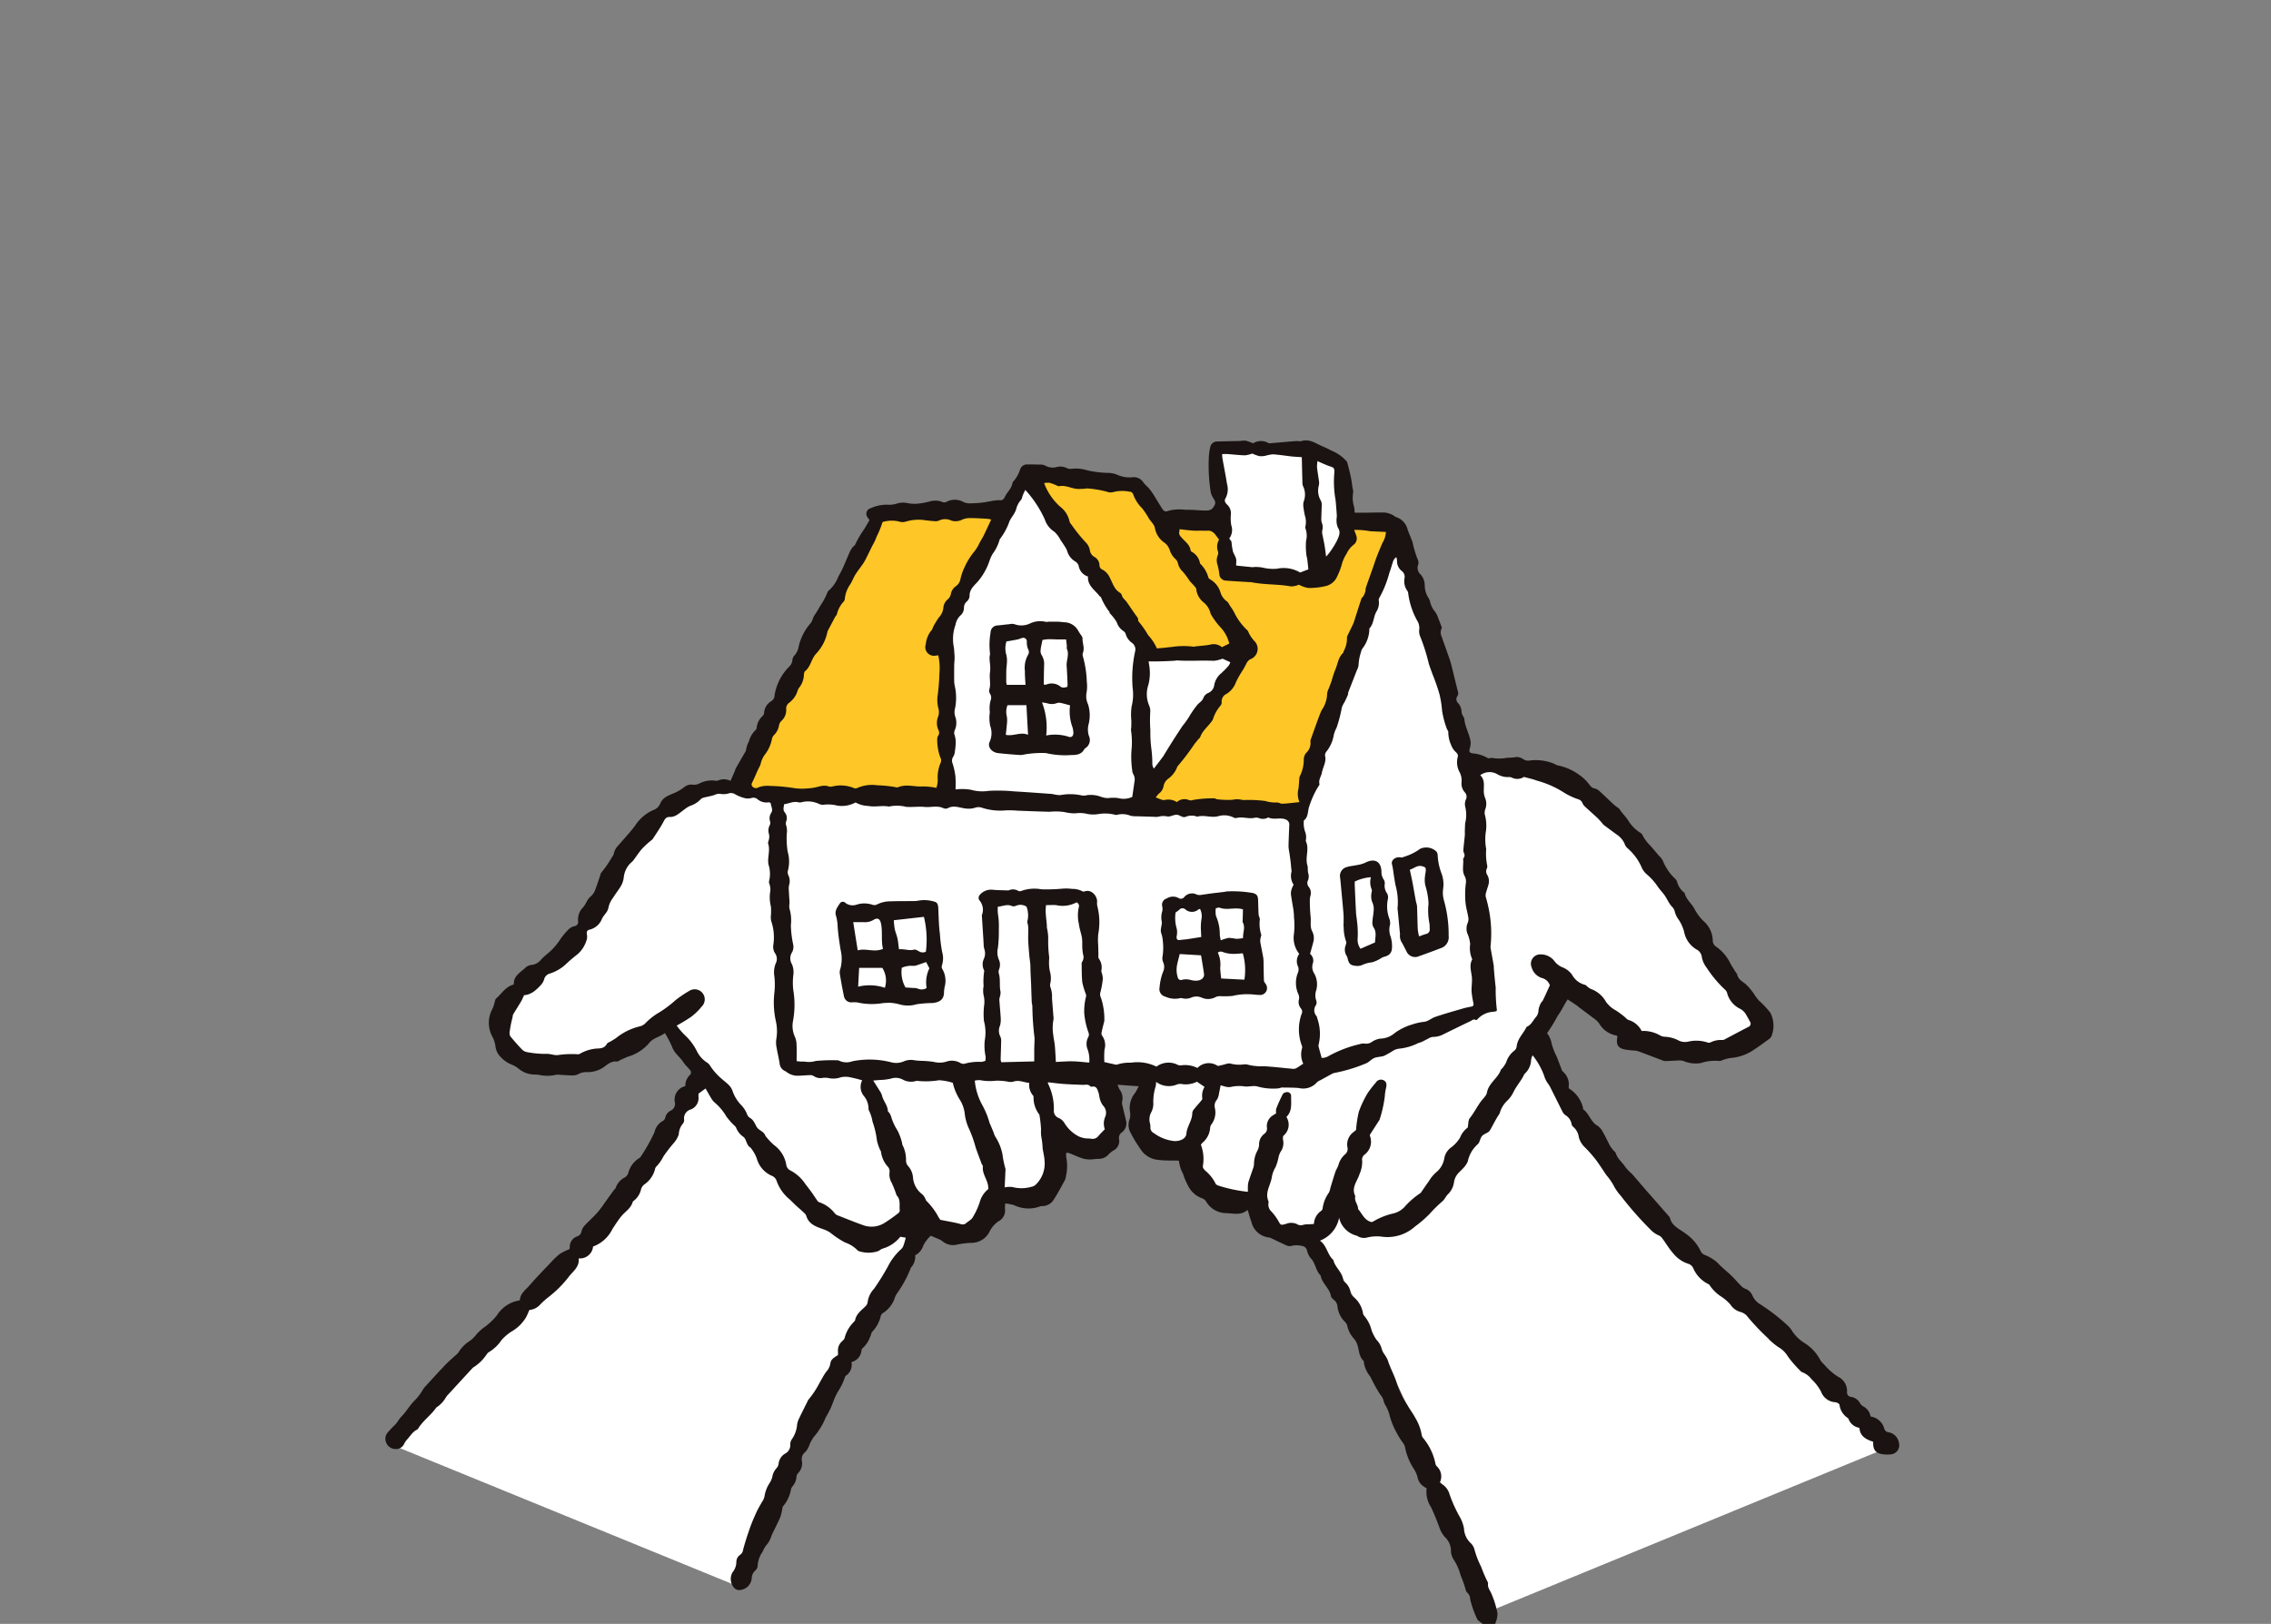 <svg xmlns="http://www.w3.org/2000/svg" xmlns:xlink="http://www.w3.org/1999/xlink" width="165" height="118" viewBox="0 0 165 118">
  <rect x="0" y="0" width="165" height="118" fill="#808080" stroke="none"/>
  <defs>
    <clipPath id="clip-path">
      <rect id="長方形_18613" data-name="長方形 18613" width="165" height="118" transform="translate(8513 -16676)" fill="#fff" stroke="#707070" stroke-width="1"/>
    </clipPath>
    <clipPath id="clip-path-2">
      <rect id="長方形_17467" data-name="長方形 17467" width="109.988" height="86.242" fill="none"/>
    </clipPath>
  </defs>
  <g id="マスクグループ_96" data-name="マスクグループ 96" transform="translate(-8513 16676)" clip-path="url(#clip-path)">
    <g id="グループ_36528" data-name="グループ 36528" transform="translate(8541 -16644)">
      <g id="グループ_33596" data-name="グループ 33596" clip-path="url(#clip-path-2)">
        <path id="パス_296454" data-name="パス 296454" d="M.808,111.175l25.144,10.279S35.384,97.807,40.66,95.282L23.711,83.387A35,35,0,0,1,14.646,97.18c-6.858,6.463-13.838,14-13.838,14" transform="translate(-0.37 -38.199)" fill="#fff"/>
        <path id="パス_296455" data-name="パス 296455" d="M164.2,109.867,135.421,121.7s-9.256-26.452-14.8-29.1l18.225-12.716a36.745,36.745,0,0,0,9.519,14.481c7.2,6.787,15.829,15.508,15.829,15.508" transform="translate(-55.258 -36.592)" fill="#fff"/>
        <path id="パス_296456" data-name="パス 296456" d="M20.312,43.063c-.382.306-.882.348-1.184.774a3.242,3.242,0,0,1-1.525.953c-.169.072-.337.147-.5.222-.1.043-.2.135-.286.125-.431-.049-.71.24-1.011.45a2.128,2.128,0,0,1-1.168.32,1.116,1.116,0,0,0-.566.118.93.93,0,0,1-.454.12c-.342,0-.685-.034-1.027-.051a.771.771,0,0,0-.232.014,2.746,2.746,0,0,1-1.181,0,2.558,2.558,0,0,0-.353-.027,1.817,1.817,0,0,1-1.132-.415,1.978,1.978,0,0,0-.5-.3,2.168,2.168,0,0,1-.891-.643A1.249,1.249,0,0,1,8,44.036a2.224,2.224,0,0,0-.187-.635,2.122,2.122,0,0,1-.023-2.118,1.884,1.884,0,0,0,.125-.373c.043-.125.054-.29.141-.364.4-.341.67-.855,1.277-1.01-.041-.632.508-.886.884-1.256a.794.794,0,0,1,.435-.167,1,1,0,0,0,.612-.329,4.616,4.616,0,0,1,.58-.539,4.556,4.556,0,0,0,.9-1.045,6.159,6.159,0,0,1,.59-.693,1,1,0,0,1,.416-.212.3.3,0,0,0,.253-.344,1.265,1.265,0,0,1,.384-1.045,2.426,2.426,0,0,0,.23-.367,1.228,1.228,0,0,1,.248-.353,1.177,1.177,0,0,0,.4-.579c.127-.333.234-.674.349-1.011.022-.062.027-.144.07-.183a8.051,8.051,0,0,0,.775-1.12.624.624,0,0,0,.136-.269,1.232,1.232,0,0,1,.346-.609c.391-.458.8-.895,1.173-1.376a3.093,3.093,0,0,1,1.318-1.163.853.853,0,0,0,.552-.524A1.038,1.038,0,0,1,20.4,25.9c.243-.153.531-.234.788-.366a3.884,3.884,0,0,0,.533-.342.783.783,0,0,1,.633-.17.807.807,0,0,0,.446-.086,1.987,1.987,0,0,1,1.152-.211.378.378,0,0,0,.232-.015,1.051,1.051,0,0,1,.891.034c.113-.257.219-.494.322-.732.021-.048.021-.107.047-.151.219-.388.443-.773.664-1.16a.523.523,0,0,0,.1-.21,1.816,1.816,0,0,1,.211-.63,1.727,1.727,0,0,1,.5-.835.235.235,0,0,0,.057-.145,1.321,1.321,0,0,1,.443-.864.407.407,0,0,0,.1-.25,1.049,1.049,0,0,1,.513-.811.513.513,0,0,0,.243-.425A3.785,3.785,0,0,1,29.3,16.482a.766.766,0,0,0,.27-.507.564.564,0,0,1,.157-.352,1.259,1.259,0,0,0,.3-.638,3.827,3.827,0,0,1,.88-1.712,1.056,1.056,0,0,0,.139-.279,1.182,1.182,0,0,1,.131-.286,6.765,6.765,0,0,0,.406-.667,4.835,4.835,0,0,0,.551-1.033.142.142,0,0,1,.044-.066,2.565,2.565,0,0,0,.73-1.039c.112-.209.231-.413.328-.629.179-.394.339-.8.516-1.191a1.856,1.856,0,0,1,.208-.332c.046-.063.142-.1.166-.167a7.412,7.412,0,0,1,.689-1.173l.36-.618c-.045-.064-.085-.115-.119-.169a.425.425,0,0,1,.217-.7,2.81,2.81,0,0,1,1.314-.246,1.637,1.637,0,0,0,.582-.088,1.545,1.545,0,0,1,.781-.028,2.558,2.558,0,0,0,.745.034,5.9,5.9,0,0,0,.859-.16,1.4,1.4,0,0,1,.934.05.371.371,0,0,0,.262-.01,1.292,1.292,0,0,1,1.288.022,1.26,1.26,0,0,0,.619.069,6.027,6.027,0,0,0,.712-.047c.221-.026.439-.076.66-.109a2.8,2.8,0,0,1,.587-.065.329.329,0,0,0,.377-.211c.16-.359.5-.617.565-1.031a.292.292,0,0,1,.08-.136,2.375,2.375,0,0,0,.478-.852.533.533,0,0,1,.557-.367c.289,0,.578,0,.867.013a.774.774,0,0,1,.385.062,1.106,1.106,0,0,0,.878.107,1.073,1.073,0,0,1,.732.093.5.5,0,0,0,.3.043A2.766,2.766,0,0,1,51,2.178a7.751,7.751,0,0,0,1.445.184,1.773,1.773,0,0,1,.766.153,2.143,2.143,0,0,0,1.084.163.819.819,0,0,1,.775.375c.112.161.278.283.406.434a4.021,4.021,0,0,1,.328.448c.2.321.394.651.6.973.17.267.255.307.557.189a3.337,3.337,0,0,1,1.179-.051c.2-.007.393,0,.59.009.251.01.5.037.753.041s.5.022.673-.234c.187-.283.183-.38-.008-.673a1.252,1.252,0,0,1-.189-.469,12.361,12.361,0,0,1-.127-2.574,4.528,4.528,0,0,1,.107-.694.51.51,0,0,1,.548-.37C61.028.065,61.57.057,62.111.043a1.811,1.811,0,0,1,.395-.022,3.985,3.985,0,0,1,.54.193,1.072,1.072,0,0,1,1.1-.025.355.355,0,0,0,.2.015c.5-.042,1-.088,1.5-.13.145-.012.29-.022.435-.026.079,0,.167.037.236.014.574-.2,1.025.124,1.5.341a7.707,7.707,0,0,1,.712.338,2.949,2.949,0,0,1,1.06.724c.03.043.081.08.093.127.095.364.191.729.269,1.1.055.256.082.519.121.778a.873.873,0,0,1,.044.31,2.226,2.226,0,0,0,.068,1.058,3.413,3.413,0,0,1,.042.417c.243,0,.477,0,.712,0,.5,0,1.007-.028,1.51-.008a1.794,1.794,0,0,1,.552.181c.083.034.148.125.232.146a1.257,1.257,0,0,1,.844.926c.116.309.253.611.358.924a7.583,7.583,0,0,0,.4,1.3.521.521,0,0,1-.009.349.624.624,0,0,0,.173.652,1.2,1.2,0,0,1,.316.791,1.689,1.689,0,0,0,.279.939.994.994,0,0,1,.115.292,1.7,1.7,0,0,0,.353.7,1.48,1.48,0,0,1,.228.456c.09.217.169.438.273.712a.716.716,0,0,0-.017.65c.178.512.364,1.022.542,1.535.066.188.125.377.173.57.148.588.286,1.179.436,1.766.04.156.1.3-.014.451a.392.392,0,0,0,.06.509.978.978,0,0,1,.25.651.758.758,0,0,0,.09.258c.031.073.1.139.106.212.044.6.382,1.114.463,1.7a1.55,1.55,0,0,1-.072.5c-.047.221-.016.275.212.325a2.648,2.648,0,0,1,1.089.333.257.257,0,0,0,.15.021c.052,0,.11-.042.154-.028a2.888,2.888,0,0,0,1.087,0c.195-.012.391-.01.583-.041a.755.755,0,0,1,.6.127.662.662,0,0,0,.5.107,3.5,3.5,0,0,1,1.775.243.787.787,0,0,0,.251.112,4.031,4.031,0,0,1,1.553.684,3.2,3.2,0,0,1,.762.74.6.6,0,0,0,.333.248.723.723,0,0,1,.321.145c.344.307.674.631,1.01.946.086.08.178.153.269.228s.192.113.245.2c.178.279.422.507.6.775a2.757,2.757,0,0,0,.89.922.408.408,0,0,1,.167.166,2.771,2.771,0,0,0,.529.733c.231.253.449.518.671.778a1.325,1.325,0,0,1,.273.337,3.688,3.688,0,0,0,.9,1.331.528.528,0,0,1,.135.194,1.484,1.484,0,0,0,.558.841c.1.468.5.755.709,1.15a3.576,3.576,0,0,0,.677.908A1.921,1.921,0,0,1,96.44,36.3a.537.537,0,0,0,.26.5,3.152,3.152,0,0,1,1.033,1.233c.118.206.248.406.373.608.035.056.093.106.107.166.075.338.324.484.589.676a4.245,4.245,0,0,1,.722.877c.087.111.162.231.258.333a6.793,6.793,0,0,1,.839.891,2.069,2.069,0,0,1,.1,1.677.568.568,0,0,1-.227.268c-.405.295-.81.593-1.234.861a3.442,3.442,0,0,1-1.537.49,2.586,2.586,0,0,0-.417.1c-.14.038-.286.133-.416.113a3.279,3.279,0,0,0-1.3.15,2.235,2.235,0,0,1-1.25-.135.885.885,0,0,0-.3-.051c-.328.009-.657.034-.985.046a.624.624,0,0,1-.234-.037c-.6-.225-1.2-.458-1.806-.682a1.327,1.327,0,0,0-.307-.047,6.524,6.524,0,0,1-.669-.077c-.477-.105-.624-.349-.539-.842.007-.038.01-.076.015-.111-.023-.023-.04-.055-.06-.057a1.824,1.824,0,0,1-1.285-.908,2.036,2.036,0,0,0-.465-.41c-.322-.249-.652-.489-.978-.735-.053-.039-.1-.09-.151-.126-.216-.146-.435-.289-.677-.449-.252.378-.454.83-.732,1.207a11.543,11.543,0,0,1-.765,1.247,1.764,1.764,0,0,1,.342.8,4.992,4.992,0,0,0,.362.912c.108.269.206.542.313.812.037.1.064.218.138.271a1.208,1.208,0,0,1,.418,1.064c0,.051,0,.1,0,.145A2.317,2.317,0,0,1,87,48.438c.015.064.01.157.051.188.414.313.524.882.988,1.158a1.138,1.138,0,0,1,.376.4c.2.341.364.7.551,1.052a2.324,2.324,0,0,0,.229.322c.064.083.176.148.2.241.122.411.48.655.691,1a3.953,3.953,0,0,0,.492.51c.256.285.5.58.749.869.3.35.61.7.915,1.045q.51.583,1.018,1.167a.269.269,0,0,1,.068.1c.147.622.72.821,1.152,1.159a3.149,3.149,0,0,1,1.074,1.25.548.548,0,0,0,.3.289,3.181,3.181,0,0,1,.94.574c.309.346.676.615,1,.933.255.25.487.523.738.777a.74.74,0,0,0,.259.169.887.887,0,0,1,.534.5,1.337,1.337,0,0,0,.564.635,13.683,13.683,0,0,1,2.032,1.58,1.774,1.774,0,0,1,.315.406,2.932,2.932,0,0,0,.85.816A3.229,3.229,0,0,1,104.24,66.8a1.25,1.25,0,0,0,.276.331,4.492,4.492,0,0,0,1.03.909,1.144,1.144,0,0,1,.65,1.106.32.32,0,0,0,.3.359.906.906,0,0,1,.654.469.61.61,0,0,0,.221.219.991.991,0,0,1,.534.739,1.2,1.2,0,0,1,1,.89.361.361,0,0,0,.315.256.915.915,0,0,1,.741.742.665.665,0,0,1-.586.861,2.313,2.313,0,0,1-.516,0c-.577-.061-.789-.312-.762-.916-.5-.162-.96-.389-1-1.012a1,1,0,0,1-.789-.638.146.146,0,0,0-.042-.067,1.324,1.324,0,0,1-.616-.971c-.01-.076-.2-.177-.31-.184a1.176,1.176,0,0,1-1.031-.77,3.46,3.46,0,0,0-.688-.9,1.539,1.539,0,0,0-.651-.5.424.424,0,0,1-.192-.138,8.443,8.443,0,0,1-.878-1.016,1.876,1.876,0,0,0-.7-.686,5.187,5.187,0,0,1-.64-.524c-.04-.034-.066-.085-.107-.118a16.886,16.886,0,0,1-1.575-1.672,1.009,1.009,0,0,0-.445-.241,1.269,1.269,0,0,1-.709-.532,3.276,3.276,0,0,0-.646-.565,2.88,2.88,0,0,1-.85-.822.24.24,0,0,0-.115-.105,2.288,2.288,0,0,1-1.095-1.161.578.578,0,0,0-.373-.315,2.293,2.293,0,0,1-1.065-.739c-.3-.331-.525-.724-.792-1.084a.624.624,0,0,0-.249-.224,1.9,1.9,0,0,1-.642-.451,24.777,24.777,0,0,1-2.145-2.446,3.558,3.558,0,0,1-.553-.812,4.5,4.5,0,0,0-.483-.676c-.261-.375-.5-.767-.775-1.13a9.812,9.812,0,0,0-.786-.891,1.562,1.562,0,0,1-.445-.735,1.177,1.177,0,0,0-.4-.752.339.339,0,0,1-.124-.2.946.946,0,0,0-.459-.662.706.706,0,0,1-.219-.276c-.3-.6-.6-1.2-.9-1.8-.066-.129-.17-.238-.239-.365a1.836,1.836,0,0,1-.184-.431,5.258,5.258,0,0,0-.832-1.471,1.079,1.079,0,0,0-.11.329,1.422,1.422,0,0,1-.442.991c-.017.02-.043.035-.054.058-.215.473-.58.852-.8,1.322a2.069,2.069,0,0,1-.441.6,1.986,1.986,0,0,0-.533.866.272.272,0,0,1-.024.075c-.268.387-.465.816-.7,1.218-.107.182-.416.234-.566.4s-.162.484-.329.612a2.3,2.3,0,0,0-.713,1.245,1.545,1.545,0,0,1-.3.452c-.108.132-.243.242-.359.367a1.258,1.258,0,0,0-.342.693,1.5,1.5,0,0,1-.442.872c-.15.145-.232.366-.391.5a10.107,10.107,0,0,0-.94.926,8.428,8.428,0,0,1-1.049.908,3,3,0,0,1-2.46.741,2.918,2.918,0,0,0-1.012.062.886.886,0,0,1-.686-.082.269.269,0,0,0-.068-.042,1.751,1.751,0,0,1-1.3-1.31A2.211,2.211,0,0,1,67.9,58.152c.516.364.532,1.018.972,1.4.121.539.647.876.719,1.442a.275.275,0,0,0,.1.164,1.141,1.141,0,0,1,.435.776.529.529,0,0,0,.154.26,1.927,1.927,0,0,1,.753,1.259c0,.079.085.159.141.229a2.569,2.569,0,0,1,.48.99,2.089,2.089,0,0,0,.41.745,1.391,1.391,0,0,1,.33.618,1.224,1.224,0,0,0,.169.345,2.457,2.457,0,0,1,.261.442c.185.606.518,1.16.681,1.764a7.106,7.106,0,0,0,.745,1.5c.17.316.406.609.577.939a3.5,3.5,0,0,1,.469,1.257.423.423,0,0,0,.1.209,4.183,4.183,0,0,1,.89,1.835.4.4,0,0,0,.092.21,1,1,0,0,1,.241,1.176,2.3,2.3,0,0,0,.183.152,1.278,1.278,0,0,1,.519.73,10.115,10.115,0,0,0,.793,1.725,2.882,2.882,0,0,1,.253.739,1.524,1.524,0,0,0,.5,1.084,1.019,1.019,0,0,1,.276.51,6.58,6.58,0,0,0,.477,1.214,9.793,9.793,0,0,0,.461,1.076.24.24,0,0,1,.031.153c-.03.269.135.457.237.682a6.955,6.955,0,0,1,.443,1.41,1.435,1.435,0,0,1-.109.66.485.485,0,0,1-.812.261c-.128-.094-.255-.188-.379-.287-.062-.049-.146-.1-.165-.168a7.354,7.354,0,0,1-.509-1.428.655.655,0,0,0-.18-.461.449.449,0,0,1-.146-.232,8.282,8.282,0,0,0-.374-1.068,3.805,3.805,0,0,0-.49-1.12,1.246,1.246,0,0,1-.209-.748,1.414,1.414,0,0,0-.466-.931,2.05,2.05,0,0,1-.364-.646c-.184-.508-.387-1.011-.618-1.5a2.031,2.031,0,0,1-.318-1.374,1.672,1.672,0,0,1-.35-.236,1.034,1.034,0,0,1-.286-.46A2.088,2.088,0,0,0,74.7,74.7a4.41,4.41,0,0,1-.625-1.577.8.8,0,0,0-.139-.273,5.667,5.667,0,0,1-.463-.736,5.443,5.443,0,0,1-.535-1.363,2.81,2.81,0,0,0-.307-.683,1.116,1.116,0,0,1-.11-.3.9.9,0,0,0-.218-.4,10.511,10.511,0,0,1-.552-.954c-.076-.137-.134-.285-.218-.415A2.207,2.207,0,0,1,71.09,67c0-.039,0-.093-.023-.115-.39-.364-.3-.911-.52-1.34a1.047,1.047,0,0,0-.168-.262,2.039,2.039,0,0,1-.475-.861.7.7,0,0,0-.162-.348,1.818,1.818,0,0,1-.572-1.189.69.69,0,0,0-.221-.4c-.1-.085-.23-.189-.248-.3-.1-.583-.654-.928-.751-1.5-.368-.359-.368-.928-.749-1.29a1.474,1.474,0,0,1-.242-.536.417.417,0,0,0-.392-.326,1.539,1.539,0,0,0-.736,0,.5.5,0,0,1-.345-.029c-.374-.163-.739-.346-1.109-.52a.56.56,0,0,0-.184-.063,1.473,1.473,0,0,1-1.275-1.148c-.1-.258-.167-.525-.271-.854-.5.426-1.046.244-1.553.235a1.711,1.711,0,0,1-1.457-.834.565.565,0,0,0-.292-.243,1.8,1.8,0,0,1-1-.868,5.132,5.132,0,0,1-.388-.9c-.066-.158-.152-.308-.2-.471a4.979,4.979,0,0,1-.108-.5c-.514-.015-1.012.009-1.5-.055a1.716,1.716,0,0,1-1.14-.583,10.08,10.08,0,0,1-.913-1.479,1.179,1.179,0,0,1-.024-.894,1.11,1.11,0,0,0,.027-.543,1.724,1.724,0,0,1,.377-1.374c.084-.129.15-.27.261-.475L53.2,46.822a2.126,2.126,0,0,0,.148.354,1.008,1.008,0,0,1,.181.865.512.512,0,0,0,.008.234c.085.372.177.743.266,1.114a.824.824,0,0,1-.288.893.481.481,0,0,0-.208.507.774.774,0,0,1-.43.824,1.417,1.417,0,0,0-.331.273.944.944,0,0,1-.739.322c-.21,0-.42.048-.63.044a1.794,1.794,0,0,1-.54-.079c-.322-.11-.633-.256-.951-.381a1,1,0,0,0-.218-.027,1.487,1.487,0,0,0,0,.332,3.182,3.182,0,0,1-.016,1.338,1,1,0,0,1-.076.307c-.26.475-.512.956-.805,1.411a.975.975,0,0,1-.864.487.292.292,0,0,0-.118.016,2.416,2.416,0,0,1-1.92-.087,3.918,3.918,0,0,0-.633-.121,2.583,2.583,0,0,0-.019.383.881.881,0,0,1-.483.92,2.012,2.012,0,0,0-.669.806,1.454,1.454,0,0,1-1.232.752,6.414,6.414,0,0,0-1.059.121,1.2,1.2,0,0,1-1.116-.248.973.973,0,0,0-.241-.135c-.182-.082-.367-.157-.591-.252a2.427,2.427,0,0,0-.553.734,1.183,1.183,0,0,1-.581.687,1.135,1.135,0,0,1-.273.852.338.338,0,0,0-.072.14,8.3,8.3,0,0,1-.967,1.764,1.836,1.836,0,0,0-.149.276,2.085,2.085,0,0,1-.892,1.174A.368.368,0,0,0,36,63.6a2.454,2.454,0,0,1-.6,1.142c-.1.083-.108.266-.176.394a2.056,2.056,0,0,1-.542.82.269.269,0,0,0-.093.168.934.934,0,0,1-.728.847.955.955,0,0,1-.41,1,.122.122,0,0,0-.047.063,4.529,4.529,0,0,1-.532,1.1,5.33,5.33,0,0,0-.288.608c-.083.193-.144.4-.234.586-.113.238-.24.47-.37.7a4.939,4.939,0,0,1-.843,1.376,2.52,2.52,0,0,0-.365.689,1.319,1.319,0,0,1-.272.424.636.636,0,0,0-.238.633,1.027,1.027,0,0,1-.288.91.421.421,0,0,0-.106.244,1.165,1.165,0,0,1-.276.689.56.56,0,0,0-.116.2,2.572,2.572,0,0,1-.573,1.247c-.064.064-.057.2-.083.3a3.321,3.321,0,0,1-.14.535c-.182.409-.388.806-.581,1.209-.046.095-.069.2-.115.294a1.5,1.5,0,0,1-.231.41,2.081,2.081,0,0,0-.345.57,1.917,1.917,0,0,0-.361,1.042.5.5,0,0,1-.187.337.784.784,0,0,0-.245.56.935.935,0,0,1-.787.833.512.512,0,0,1-.477-.136.971.971,0,0,1-.128-1.142A1.188,1.188,0,0,0,25.5,81.5a.63.63,0,0,1,.3-.536.534.534,0,0,0,.192-.361c.142-.529.31-1.052.493-1.569.14-.4.308-.782.482-1.164.114-.251.263-.486.393-.73a1.054,1.054,0,0,0,.18-.384,2.485,2.485,0,0,1,.4-1.029,1.523,1.523,0,0,0,.17-.4,1.244,1.244,0,0,1,.329-.664.615.615,0,0,0,.131-.315.976.976,0,0,1,.456-.712.7.7,0,0,0,.393-.68.606.606,0,0,1,.112-.371,2.145,2.145,0,0,0,.383-1.065,1.488,1.488,0,0,1,.145-.451c.2-.418.408-.829.613-1.243a.435.435,0,0,1,.055-.106,6.7,6.7,0,0,0,.809-1.219c.077-.136.152-.274.232-.408a3.428,3.428,0,0,1,.276-.432,1.1,1.1,0,0,0,.28-.553c.046-.3.149-.384.559-.642,0-.083.005-.173,0-.263a.869.869,0,0,1,.275-.716c.082-.082.2-.174.211-.275a2.518,2.518,0,0,1,.639-1.125c.041-.051.109-.1.12-.155.089-.472.469-.719.771-1.029a.486.486,0,0,0,.136-.264,1.764,1.764,0,0,1,.469-.992,17.234,17.234,0,0,0,1.02-1.643,4.335,4.335,0,0,1,.952-1.239.62.62,0,0,0,.178-.294c.064-.17.105-.349.158-.533l-.4-.07a2.526,2.526,0,0,1-1.289.864c-.121.033-.219.144-.34.188a2.195,2.195,0,0,1-1.285.022.409.409,0,0,1-.181-.073,2.25,2.25,0,0,0-.918-.583,6.479,6.479,0,0,1-1.056-.7,1.945,1.945,0,0,0-.514-.258c-.513-.186-1.066-.354-1.252-.986-.037-.124-.173-.223-.275-.321-.151-.145-.315-.277-.468-.42s-.3-.295-.456-.442a3.049,3.049,0,0,1-.937-1.307.62.62,0,0,0-.383-.422,1.922,1.922,0,0,1-1.076-1.255,2.759,2.759,0,0,0-.423-.748.213.213,0,0,0-.059-.054c-.28-.181-.255-.57-.476-.755a1.414,1.414,0,0,1-.535-.658c-.035-.113-.17-.194-.256-.292a4.808,4.808,0,0,1-.458-.537,3.877,3.877,0,0,0-.856-1.02,1.255,1.255,0,0,1-.265-.341c-.133-.212-.251-.434-.39-.676l-.515.377c0,.079,0,.157,0,.235a.882.882,0,0,1-.566.916.661.661,0,0,0-.479.725.406.406,0,0,1-.086.3,1.267,1.267,0,0,0-.3.774,1.7,1.7,0,0,1-.345.611,10.924,10.924,0,0,0-.771,1,2.962,2.962,0,0,1-.517.736.4.4,0,0,0-.1.214,1.922,1.922,0,0,1-.79,1.1.733.733,0,0,0-.212.309,1.467,1.467,0,0,1-.531.861.179.179,0,0,0-.081.085c-.127.468-.551.7-.832,1.047-.235.288-.43.6-.634.906a2.539,2.539,0,0,1-1.416,1.29.951.951,0,0,1-1.045.859c.073.637-.43.946-.736,1.36a8.063,8.063,0,0,1-1.4,1.409,6.057,6.057,0,0,0-.651.576,1.182,1.182,0,0,1-.794.405c-.078.174-.146.345-.228.508a2.923,2.923,0,0,1-1.092,1.072,3.447,3.447,0,0,0-.712.618,2.869,2.869,0,0,1-.914.867c-.087.04-.141.153-.209.234a3.133,3.133,0,0,1-.881.85.466.466,0,0,0-.12.1q-.844.914-1.685,1.832a1.561,1.561,0,0,0-.227.275,2.149,2.149,0,0,1-.673.719.117.117,0,0,0-.03.025c-.36.521-.891.89-1.245,1.415-.044.066-.085.152-.149.183-.315.15-.477.449-.7.69a1.509,1.509,0,0,0-.225.319.645.645,0,0,1-.634.4.731.731,0,0,1-.68-.471A.69.69,0,0,1,.2,72.058c.15-.166.3-.337.462-.489.2-.182.311-.435.484-.611.346-.351.587-.777.916-1.129a3.7,3.7,0,0,0,.633-.8,1.241,1.241,0,0,1,.185-.258c.492-.535.979-1.075,1.483-1.6.272-.282.574-.536.862-.8a.487.487,0,0,0,.1-.119,2.557,2.557,0,0,1,.838-.834,2.258,2.258,0,0,0,.442-.441,3.321,3.321,0,0,1,.647-.579,4.746,4.746,0,0,0,.85-.816A2.363,2.363,0,0,1,9.77,62.491c.019-.495.4-.743.674-1.057.5-.582,1.039-1.13,1.568-1.686a5.436,5.436,0,0,1,.659-.63,4.412,4.412,0,0,1,.709-.351,1.132,1.132,0,0,0,.017-.156.8.8,0,0,1,.531-.768.442.442,0,0,0,.317-.355.92.92,0,0,1,.217-.417c.313-.34.665-.643.967-.992.275-.318.5-.676.752-1.018.138-.19.274-.382.412-.571.047-.063.123-.115.144-.184a1.348,1.348,0,0,1,.67-.755.583.583,0,0,0,.247-.335,1.794,1.794,0,0,1,.75-1.039.342.342,0,0,0,.149-.128,12.93,12.93,0,0,0,1-1.778,1.2,1.2,0,0,1,.63-.829.426.426,0,0,0,.158-.249.72.72,0,0,1,.382-.484.538.538,0,0,0,.314-.587,1.006,1.006,0,0,1,.755-1.2,1.091,1.091,0,0,1,.368-.842.282.282,0,0,0,.012-.274c-.162-.221-.38-.4-.529-.631-.25-.382-.651-.642-.81-1.1a7.733,7.733,0,0,0-.527-1.011" transform="translate(0 0)" fill="#1a1311"/>
        <path id="パス_296457" data-name="パス 296457" d="M68.045,67.263a1.116,1.116,0,0,1-.306.077,3.68,3.68,0,0,0-1.217.138.442.442,0,0,1-.3-.065,1.23,1.23,0,0,0-1.039-.081,1.728,1.728,0,0,1-.9.006,7.459,7.459,0,0,0-.78-.072,5.57,5.57,0,0,1-.589-.04,1.3,1.3,0,0,0-.778.07,1.407,1.407,0,0,1-.953.067,6.36,6.36,0,0,0-2.792-.07,1.247,1.247,0,0,1-1.025-.067,12.789,12.789,0,0,0-1.646.047,1.725,1.725,0,0,1-.683.062,2.317,2.317,0,0,0-.39-.017c-.112-.008-.224-.024-.313-.033,0-.447.014-.85-.007-1.251A1.416,1.416,0,0,0,54.2,65.5a1.9,1.9,0,0,1-.13-1.126,6.453,6.453,0,0,0,.022-2.247A4.551,4.551,0,0,1,54.1,60.99a1.525,1.525,0,0,0-.1-.736.827.827,0,0,1,.015-.9.848.848,0,0,0,.071-.533,7.472,7.472,0,0,1-.17-1.408,3.015,3.015,0,0,0-.108-1.232,1.625,1.625,0,0,1,.011-.4c-.011-.288-.037-.576-.049-.864a1.382,1.382,0,0,1,.016-.426.97.97,0,0,0-.06-.731.481.481,0,0,1-.021-.333,2.572,2.572,0,0,0-.021-1.361,6.216,6.216,0,0,1-.066-1.3,1.4,1.4,0,0,0-.034-.582.468.468,0,0,1-.017-.3.65.65,0,0,0-.094-.675c-.152-.185-.075-.373-.046-.593.346-.043.667-.233,1.037-.139a.458.458,0,0,0,.236-.008,1.885,1.885,0,0,1,1.238.115.646.646,0,0,0,.343.072,2.706,2.706,0,0,1,1.019.064,2.1,2.1,0,0,0,1.317-.232,1.953,1.953,0,0,0,.9.252c.508.1,1.006-.046,1.5.043a.075.075,0,0,0,.04,0,2.8,2.8,0,0,1,1.238.024c.443.036.9-.039,1.339.008s.924-.124,1.37.092a.388.388,0,0,0,.31,0c.442-.247.874-.021,1.3.02a1.629,1.629,0,0,0,.663-.047.8.8,0,0,1,.459-.029,4.283,4.283,0,0,0,1.791.212,6.578,6.578,0,0,1,.863.023c.779.028,1.557.061,2.336.08a4.293,4.293,0,0,1,1.061.02,1.708,1.708,0,0,0,.271.052,2.314,2.314,0,0,0,.583.035,2.233,2.233,0,0,1,.745.033,2.169,2.169,0,0,0,.86.028,2.9,2.9,0,0,1,1.058.012c.105.011.227.074.31.04a1.562,1.562,0,0,1,1,.076,3.023,3.023,0,0,0,.549.033c.382.014.765.024,1.147.035a.928.928,0,0,0,.315-.007,1.371,1.371,0,0,1,.655-.015c.218.026.457-.138.681-.125s.4.238.635.152a1.1,1.1,0,0,1,.84-.013c.5-.148,1.006.1,1.53-.035a1.525,1.525,0,0,1,1.085.08.358.358,0,0,0,.227.055c.444-.126.89.083,1.334-.019a.6.6,0,0,1,.31.022.763.763,0,0,0,.617-.017c.023-.012.056-.037.072-.029.427.207.917-.053,1.336.182a.468.468,0,0,1,.164.2.427.427,0,0,1,.015.2c-.018.506-.044,1.011-.053,1.517a3.065,3.065,0,0,0,.063.466c.03.22.062.439.089.66.021.169.033.338.049.507a1.027,1.027,0,0,1,.019.193,1.179,1.179,0,0,0,.15.964,1.481,1.481,0,0,0-.111.231,1.131,1.131,0,0,0-.088.42c.043.387.125.77.182,1.156a4.174,4.174,0,0,1,.044.552,5.506,5.506,0,0,1-.019,1.334,1.872,1.872,0,0,0,.4,1.33.9.9,0,0,0-.074.945.657.657,0,0,1-.035.46,1.98,1.98,0,0,0,.056,1.546.62.62,0,0,1,.037.342.732.732,0,0,0,.14.673.358.358,0,0,1,.048.4,3.352,3.352,0,0,0,0,2.255.367.367,0,0,1,.037.227,1.558,1.558,0,0,0,.084,1.13c-.18.118-.348.242-.531.341a.488.488,0,0,1-.264.031c-.7-.061-1.395-.151-2.094-.186a3.882,3.882,0,0,1-1.172-.12.685.685,0,0,0-.277-.011,2.416,2.416,0,0,1-.932-.057c-.187-.057-.429.066-.646.106-.11.02-.253.086-.327.042a1.144,1.144,0,0,0-1.447.168,2,2,0,0,0-1.182-.192.482.482,0,0,1-.232-.028,1.476,1.476,0,0,0-1.564.121,3.129,3.129,0,0,0-1.863-.284,2.905,2.905,0,0,0-1.009.137c-.04.02-.1,0-.154-.013-.242-.053-.484-.108-.757-.17a6.207,6.207,0,0,1,.009-.9,1.163,1.163,0,0,0-.171-1.017.293.293,0,0,1-.044-.219c.048-.245.114-.487.172-.729a.477.477,0,0,0,.032-.155,4.909,4.909,0,0,0-.239-1.635.569.569,0,0,1-.038-.448,6.345,6.345,0,0,0,.165-.933,1.239,1.239,0,0,0-.048-.351c-.016-.09-.073-.186-.055-.267a1.1,1.1,0,0,0-.186-.867c-.055-.086-.025-.227-.029-.342-.008-.235-.007-.471-.021-.706a4.331,4.331,0,0,1,.01-.74,4.679,4.679,0,0,0-.055-1.967.943.943,0,0,1-.03-.351c.032-.41-.383-.932-.867-.787-.061.018-.15.038-.192.008a1.546,1.546,0,0,0-.764-.179,3.36,3.36,0,0,0-.668-.019,12.91,12.91,0,0,1-1.541.051,2.838,2.838,0,0,0-1.485.12.279.279,0,0,1-.224-.014.727.727,0,0,0-.65-.043.2.2,0,0,1-.077.017c-.389-.015-.778-.013-1.164-.053a1.066,1.066,0,0,0-.926.423.313.313,0,0,0,.024.371,1.034,1.034,0,0,1,.167,1.038.088.088,0,0,0-.007.039q.057.887.114,1.774c.005.09.007.182.015.271a1.642,1.642,0,0,0,.047.386.964.964,0,0,1-.018.7.949.949,0,0,0-.019.807c.017.035.043.083.033.113a4.776,4.776,0,0,0-.044,1.084,1.707,1.707,0,0,0,0,.665,1.887,1.887,0,0,1,.047.659,5.3,5.3,0,0,0-.021,1.217A3.17,3.17,0,0,1,68,65.794a3.891,3.891,0,0,0,.067,1.17,2.625,2.625,0,0,1-.017.3" transform="translate(-24.455 -22.178)" fill="#fff"/>
        <path id="パス_296458" data-name="パス 296458" d="M141.352,63.326a1.554,1.554,0,0,0-.958-.814c-.115-.036-.2-.159-.3-.237a6.125,6.125,0,0,0-.633-.463,2.09,2.09,0,0,1-.7-.61,2.06,2.06,0,0,0-1.09-.94.806.806,0,0,1-.231-.146c-.076-.054-.141-.145-.223-.162a1.47,1.47,0,0,1-.925-.726,1.559,1.559,0,0,0-.75-.564,1.382,1.382,0,0,1-.543-.441,1.225,1.225,0,0,0-.965-.476.679.679,0,0,0-.68.943,1.127,1.127,0,0,0,.742.771.806.806,0,0,1,.579.533c-.178.389-.333.738-.5,1.083-.039.082-.125.142-.16.225a1.517,1.517,0,0,0-.167.515.741.741,0,0,1-.195.495c-.209.249-.336.572-.668.7-.226.482-.664.856-.721,1.427a.438.438,0,0,1-.156.292,1.706,1.706,0,0,0-.606.862,2.222,2.222,0,0,1-.275.419c-.03.043-.091.07-.107.115-.218.625-.89.966-1.016,1.664-.04.223-.268.415-.418.615-.3.4-.512.846-.825,1.235-.124.154-.1.426-.152.689a1.651,1.651,0,0,0-.558.73,2.5,2.5,0,0,1-.694.747,1.258,1.258,0,0,0-.445.723,1.661,1.661,0,0,1-.615,1.068,2.668,2.668,0,0,0-.519.64c-.194.265-.376.539-.564.809a.163.163,0,0,1-.056.055,5.639,5.639,0,0,0-1.156,1.014,1.664,1.664,0,0,1-.857.467,4.994,4.994,0,0,0-1.392.565c-.047.022-.1.042-.117.052-.541-.122-.691-.612-.993-.95.011-.32-.288-.571-.205-.908a.066.066,0,0,0,0-.04c-.306-.6.145-1.07.305-1.579a2.224,2.224,0,0,0,.2-.958.463.463,0,0,1,.16-.462,1.173,1.173,0,0,0,.407-1.352.47.47,0,0,1-.012-.093l.689-1.069a.123.123,0,0,0,.018-.036,8.875,8.875,0,0,0,.379-1.687,3.162,3.162,0,0,1,.094-.623c.062-.279.015-.449-.178-.55a.436.436,0,0,0-.58.184,7.277,7.277,0,0,0-.58.747,7.448,7.448,0,0,0-.642,1.354,7.909,7.909,0,0,0-.2,1.324c-.041.034-.121.1-.2.167a1.1,1.1,0,0,0-.428,1.091.512.512,0,0,1-.185.527,1.544,1.544,0,0,0-.47.767c-.055.174-.166.33-.224.5-.13.385-.242.777-.361,1.165a1.539,1.539,0,0,1-.1.329,2.512,2.512,0,0,0-.46,1.129.283.283,0,0,1-.1.2,1.212,1.212,0,0,0-.536.959l-.366.022a1.543,1.543,0,0,0-.39.033.519.519,0,0,1-.487-.052.986.986,0,0,0-.809,0c-.375.092-.356.089-.54-.238a3.818,3.818,0,0,0-.493-.668.69.69,0,0,1-.223-.568.407.407,0,0,0,0-.2c-.225-.519.042-.973.181-1.443a2.041,2.041,0,0,0,.066-.27,2.017,2.017,0,0,1,.267-.736,3.377,3.377,0,0,0,.221-.716,1.429,1.429,0,0,1,.145-.4,1.09,1.09,0,0,0,.188-.866c-.02-.105-.022-.267.04-.326a1.03,1.03,0,0,0,.2-1.349c.439-.426.335-.976.344-1.5a.284.284,0,0,0-.259-.306.421.421,0,0,0-.337.131,10.93,10.93,0,0,0-.488,1.08.99.99,0,0,0-.005.331c-.07.045-.148.092-.223.142a.912.912,0,0,0-.449.872.468.468,0,0,1-.191.48.954.954,0,0,0-.376.8,1.035,1.035,0,0,1-.114.405,2.054,2.054,0,0,0-.255.949.828.828,0,0,1-.04.272c-.12.363-.257.721-.368,1.087a1.84,1.84,0,0,0-.038.429c0,.088,0,.177,0,.268a10.706,10.706,0,0,1-2.126-.447c-.08-.031-.193-.076-.215-.14a2.854,2.854,0,0,0-.76-.956c-.1-.111-.2-.2-.161-.376a2.9,2.9,0,0,0-.151-1.5.7.7,0,0,1,.114-.146,1.554,1.554,0,0,0,.557-1.062.494.494,0,0,1,.081-.256,1.443,1.443,0,0,0,.256-1.241.663.663,0,0,1,.159-.573,1.12,1.12,0,0,0,.152-.476c.043-.179.074-.361.116-.571a2.285,2.285,0,0,0,.244.071,1.038,1.038,0,0,0,.464.057,2.9,2.9,0,0,1,1.1-.035c.158.005.317-.022.476-.025a1.03,1.03,0,0,1,.391.02,3.991,3.991,0,0,0,1.255.153,1.71,1.71,0,0,0,.354-.031c.051-.007.1-.046.151-.045.418.007.838,0,1.253.037a1.315,1.315,0,0,0,1.3-.407.843.843,0,0,1,.266-.166q.415-.23.832-.455a.535.535,0,0,1,.183-.069,11.431,11.431,0,0,0,2.273-.687c.227-.076.4-.308.623-.4s.5-.072.728-.163a8.128,8.128,0,0,0,.714-.41,1.281,1.281,0,0,1,.372-.105,3.92,3.92,0,0,0,1.329-.38c.089-.052.2-.063.3-.108.166-.077.324-.17.489-.249a.762.762,0,0,1,.315-.115,1.643,1.643,0,0,0,.8-.205c.642-.314,1.283-.629,1.927-.937.124-.059.238-.186.4-.088a.114.114,0,0,0,.1-.031,1.667,1.667,0,0,1,1.17-.565c.077-.01.153-.029.22-.042.02-.037.047-.063.042-.081a12.078,12.078,0,0,1-.086-1.65c-.023-.171-.04-.342-.057-.513q-.041-.412-.075-.824c-.007-.079,0-.16-.01-.238-.067-.387-.139-.774-.206-1.162a.837.837,0,0,1-.025-.275,8.87,8.87,0,0,0-.1-2.52,10.459,10.459,0,0,0-.254-1.064.681.681,0,0,1,.027-.3c.046-.179.113-.353.162-.532a.9.9,0,0,0-.07-.732.48.48,0,0,1-.047-.454.37.37,0,0,0,.04-.231,4.258,4.258,0,0,1-.076-1.207,3.849,3.849,0,0,1-.009-1.372,2.978,2.978,0,0,0-.083-1.1.718.718,0,0,1,.025-.42,1.113,1.113,0,0,0-.024-.85,1.464,1.464,0,0,1-.085-.492c0-.4.086-.8-.255-1.13a1.118,1.118,0,0,1,1.253-.066,1.517,1.517,0,0,0,.794.2.468.468,0,0,1,.232.031.875.875,0,0,0,.893-.045c.345.1.655.159.945.272a7.072,7.072,0,0,1,1.839.788,4.985,4.985,0,0,0,1.173.569.444.444,0,0,1,.284.248.753.753,0,0,0,.174.262c.3.28.607.547.906.825.114.106.215.227.32.342a1.352,1.352,0,0,0,.153.181c.313.238.631.469.946.7a1.583,1.583,0,0,1,.563.641.783.783,0,0,0,.2.333,3.908,3.908,0,0,1,1.082,1.487,1.441,1.441,0,0,0,.339.43,4.26,4.26,0,0,1,.785.875c.147.216.331.406.488.616.092.123.162.263.244.395a2.092,2.092,0,0,0,.3.451.749.749,0,0,1,.226.4,1.629,1.629,0,0,0,.234.5,2.828,2.828,0,0,1,.441.959,1.909,1.909,0,0,0,.89,1.262.7.7,0,0,1,.387.512,1.773,1.773,0,0,0,.363.827,8.536,8.536,0,0,0,1.344,1.6.478.478,0,0,1,.147.269,1.787,1.787,0,0,0,.948,1.115,1.084,1.084,0,0,1,.412.4c.093.176.2.344.29.521a.257.257,0,0,1-.127.393c-.564.292-1.124.593-1.687.888a.4.4,0,0,1-.185.059,1.672,1.672,0,0,0-.885.18.317.317,0,0,1-.222-.008,2.572,2.572,0,0,0-1.373-.056,1.05,1.05,0,0,1-.684-.07,2.344,2.344,0,0,0-1.066-.285.8.8,0,0,1-.33-.111,2.441,2.441,0,0,0-1.285-.309" transform="translate(-50.071 -20.395)" fill="#fff"/>
        <path id="パス_296459" data-name="パス 296459" d="M28.8,64.183a11.955,11.955,0,0,0,1.053-.639,4.449,4.449,0,0,0,.764-.743.731.731,0,0,0-.909-1.136,8.569,8.569,0,0,0-.982.661,8.121,8.121,0,0,1-1.183.893,4.684,4.684,0,0,0-1,.774.845.845,0,0,1-.429.248,4.334,4.334,0,0,0-1.726.853c-.118.083-.245.153-.368.229-.1.062-.246.1-.294.192-.168.316-.462.329-.747.337a2.836,2.836,0,0,0-1.131.335c-.07.033-.151.092-.216.081a7,7,0,0,0-1.5.063c-.271.012-.551-.113-.82-.093a7.05,7.05,0,0,1-1.415-.133.667.667,0,0,1-.355-.206c-.275-.284-.535-.583-.788-.886a.438.438,0,0,1-.1-.283,6.919,6.919,0,0,1,.113-.7c.03-.156.074-.308.109-.463a.693.693,0,0,1,.038-.192c.188-.314.387-.621.574-.936.08-.135.138-.283.225-.465a1.491,1.491,0,0,0,.306-.058,1.648,1.648,0,0,0,.416-.218,3.523,3.523,0,0,0,.493-.458,1.131,1.131,0,0,0,.236-.4.577.577,0,0,1,.413-.435,3.114,3.114,0,0,0,1.245-.752c.268-.254.559-.483.845-.716a2.231,2.231,0,0,0,.576-.939.781.781,0,0,0,.034-.425c-.035-.192,0-.319.2-.362a1.293,1.293,0,0,0,.906-.82,3.434,3.434,0,0,1,.25-.356.982.982,0,0,0,.2-.38,1.714,1.714,0,0,1,.338-.751c.191-.316.43-.6.611-.924a1.64,1.64,0,0,0,.175-.6,1.7,1.7,0,0,1,.48-.992,2.476,2.476,0,0,0,.2-.193c.215-.282.406-.583.637-.851a6.764,6.764,0,0,1,.607-.566,1,1,0,0,0,.179-.155c.265-.409.546-.81.773-1.24.116-.221.2-.374.486-.358a.914.914,0,0,0,.482-.143c.226-.134.425-.313.64-.465a1.6,1.6,0,0,1,.339-.2,1.827,1.827,0,0,0,.76-.477c.127-.142.406-.152.618-.215a2.485,2.485,0,0,0,.419-.113.674.674,0,0,1,.452-.056,1.392,1.392,0,0,0,.541-.041.547.547,0,0,1,.45.044,2.7,2.7,0,0,0,.652.276,1.012,1.012,0,0,0,.54.017.461.461,0,0,1,.441.068,1,1,0,0,0,.812.241c.05-.012.164.04.166.069.021.228.186.454.041.686a.72.72,0,0,0-.083.645.385.385,0,0,1-.029.262.833.833,0,0,0-.053.653.883.883,0,0,1,0,.345c-.013.118-.092.248-.061.346.165.509-.075,1.023.025,1.521a2.2,2.2,0,0,1,.037,1.218c-.03.084.046.2.062.306a1.015,1.015,0,0,1,.031.389,2.7,2.7,0,0,0,.045,1.14,4.427,4.427,0,0,1,0,.623,1.2,1.2,0,0,0,.023.429,3.681,3.681,0,0,1,.148,1.751.867.867,0,0,0,.114.562.718.718,0,0,1,.052.783,1.779,1.779,0,0,0-.091.89,5.326,5.326,0,0,1,0,1.257A6.224,6.224,0,0,0,36,63.841a3.37,3.37,0,0,1,.034,1.339,1.762,1.762,0,0,0,.029.626c.061.376.157.745.214,1.121a.66.66,0,0,0,.387.557c.119.055.216.157.335.206a1.369,1.369,0,0,0,.48.136c.34.007.681-.035,1.021-.043a.474.474,0,0,1,.26.07.861.861,0,0,0,.643.132,1.317,1.317,0,0,1,.435.012,1.6,1.6,0,0,0,.891-.059,1.65,1.65,0,0,1,.773.024,7.581,7.581,0,0,1,.775.2A1.041,1.041,0,0,0,42.4,69.3a1.426,1.426,0,0,1,.336.906.241.241,0,0,0,.036.153,2.887,2.887,0,0,1,.257.809,6.307,6.307,0,0,1,.322,1.38,3.278,3.278,0,0,0,.213.635c.022.062.078.119.08.179a1.991,1.991,0,0,0,.518,1.1.508.508,0,0,1,.1.406,1.149,1.149,0,0,0,.151.724,8.167,8.167,0,0,1,.311.767.587.587,0,0,0,.074.183c.29.313.161.707.21,1.065a.261.261,0,0,1-.1.2,11.173,11.173,0,0,1-1.027.726,1.77,1.77,0,0,1-1.527.156c-.62-.221-1.232-.469-1.845-.71a.493.493,0,0,1-.2-.125,2.456,2.456,0,0,0-1.171-.843c-.081-.024-.138-.141-.2-.222-.114-.16-.215-.329-.331-.488-.147-.2-.3-.4-.456-.6a2.933,2.933,0,0,0-1.072-.981.545.545,0,0,1-.324-.458,2.226,2.226,0,0,0-.888-1.4,5.366,5.366,0,0,1-.592-.626.217.217,0,0,1-.04-.069c-.115-.3-.466-.367-.61-.6s-.228-.525-.508-.681a.526.526,0,0,1-.21-.276,1.98,1.98,0,0,0-.458-.688,2.814,2.814,0,0,1-.6-1.006c-.126-.38-.461-.576-.729-.822a4.4,4.4,0,0,1-.894-.995.681.681,0,0,0-.251-.247,2.1,2.1,0,0,1-.693-.777,3.986,3.986,0,0,0-.771-1.084,5.6,5.6,0,0,1-.708-.8" transform="translate(-7.634 -21.659)" fill="#fff"/>
        <path id="パス_296460" data-name="パス 296460" d="M124.434,52.043c-.085-.306-.156-.557-.221-.809a.3.3,0,0,1,0-.155,3.365,3.365,0,0,0-.1-1.915.473.473,0,0,0-.046-.151.631.631,0,0,1-.05-.8.429.429,0,0,0,.02-.346,1.145,1.145,0,0,1,0-.734,1.6,1.6,0,0,0-.148-1.231.86.86,0,0,1-.085-.762.64.64,0,0,0-.213-.659c.08-.287.157-.55.225-.816a1.081,1.081,0,0,0-.066-.813c-.187-.348-.073-.727-.121-1.089a11.545,11.545,0,0,1-.054-1.257,1.422,1.422,0,0,1,.051-.272.709.709,0,0,0-.12-.605.444.444,0,0,1-.057-.507.766.766,0,0,0,.018-.463c-.067-.208-.015-.434-.071-.612-.178-.573.155-1.161-.1-1.721-.033-.075.014-.183.007-.274a1.083,1.083,0,0,0-.064-.423,1.813,1.813,0,0,1-.106-.738.147.147,0,0,1,.024-.113c.335-.273.247-.7.384-1.041a6.764,6.764,0,0,1,.615-1.36c.05-.075.132-.173.116-.241-.075-.314.132-.553.179-.82.072-.409.344-.785.229-1.231a.4.4,0,0,1,.092-.29,2.6,2.6,0,0,0,.542-1.218,2.263,2.263,0,0,1,.2-.519,9.587,9.587,0,0,0,.387-1.488,2.092,2.092,0,0,1,.193-.376c.086-.174.169-.351.244-.53.024-.059.01-.134.034-.195.208-.541.422-1.081.631-1.622a.963.963,0,0,0,.114-.374,3.332,3.332,0,0,1,.179-.929.592.592,0,0,1,.105-.254,2.4,2.4,0,0,0,.5-1.391c0-.026,0-.061.015-.077.311-.341.276-.822.492-1.2a1.215,1.215,0,0,0,.178-.8.288.288,0,0,1,.028-.19,7.757,7.757,0,0,0,.735-1.824c.109-.28.181-.575.28-.859a.6.6,0,0,1,.227-.294,1.045,1.045,0,0,1,.054.238.908.908,0,0,0,.344.769.533.533,0,0,1,.2.529,1.186,1.186,0,0,0,.2.907.322.322,0,0,1,.067.183,5.5,5.5,0,0,0,.69,2.053,1.006,1.006,0,0,1,.115.563.97.97,0,0,0,.074.541,13.839,13.839,0,0,1,.619,1.965c.083.251.175.5.264.748A14.22,14.22,0,0,1,133,25.642a7.272,7.272,0,0,1,.181,1.16,6.59,6.59,0,0,0,.347,1.322c.024.086.118.171.107.246a2.248,2.248,0,0,0,.216.96,1.2,1.2,0,0,0,.322.481c.125.125.2.215.137.406a1.5,1.5,0,0,0,.152,1.077,1.291,1.291,0,0,1,.138.684.965.965,0,0,0,.24.774.455.455,0,0,1,.076.508.839.839,0,0,0-.05.54,2.455,2.455,0,0,1-.009,1.2c-.01.2-.016.394-.022.591,0,.093.008.186,0,.277-.033.35-.076.7-.106,1.049a.487.487,0,0,0,.04.232.333.333,0,0,1-.023.37.121.121,0,0,0-.034.071c.047.42-.11.862.12,1.26a.837.837,0,0,1,.069.564,6.907,6.907,0,0,0-.02,1.3c.03.377.146.746.207,1.122a.7.7,0,0,1-.033.372,1.06,1.06,0,0,0-.043.774,2.42,2.42,0,0,1,.211.794,1.952,1.952,0,0,0,.154,1.105c-.248.435-.066.873-.028,1.315.028.34-.039.687-.023,1.029a6.059,6.059,0,0,0,.13.818c.036.2,0,.248-.208.285a5.531,5.531,0,0,0-.577.133c-.66.193-1.322.379-1.975.6-.282.094-.535.332-.815.36a3.9,3.9,0,0,0-.838.184,4.094,4.094,0,0,0-1.013.44,2.649,2.649,0,0,0-.327.225,1.669,1.669,0,0,1-1.013.373,1.46,1.46,0,0,0-.58.218.72.72,0,0,1-.515.146.82.82,0,0,0-.391.035,8.748,8.748,0,0,0-2.355.917,1.037,1.037,0,0,1-.413.087" transform="translate(-56.408 -7.171)" fill="#fff"/>
        <path id="パス_296461" data-name="パス 296461" d="M62.654,20.389a4.287,4.287,0,0,1,.083,1.33,15.68,15.68,0,0,1-.146,1.732,2.508,2.508,0,0,0,.069.788.976.976,0,0,1-.021.619,1.256,1.256,0,0,0,.029.969.4.4,0,0,1-.018.409.385.385,0,0,0-.071.224,3.7,3.7,0,0,0,.223,1.35.437.437,0,0,1,.031.376,2.673,2.673,0,0,0-.217,1.277,1.784,1.784,0,0,1-.1.561,5.326,5.326,0,0,0-.988-.105c-.59.045-1.187-.189-1.769.051a.326.326,0,0,1-.156.014,8.46,8.46,0,0,0-1.37-.147,2.688,2.688,0,0,0-1.5.211.28.28,0,0,1-.221-.016,2.516,2.516,0,0,0-1.482-.126.642.642,0,0,1-.311.024c-.4-.16-.754.03-1.127.085a3.656,3.656,0,0,1-.466.05,3.888,3.888,0,0,1-.9-.017,13.212,13.212,0,0,0-1.809-.166,1.82,1.82,0,0,0-.844.112.327.327,0,0,1-.426-.074c-.121-.148-.018-.267.045-.4.1-.211.192-.429.287-.643.043-.1.087-.192.131-.287a1.252,1.252,0,0,0,.143-.324,1.852,1.852,0,0,1,.281-.632,2.651,2.651,0,0,0,.538-1.172.565.565,0,0,1,.174-.3,1.276,1.276,0,0,0,.335-.662.621.621,0,0,1,.173-.338,1.048,1.048,0,0,0,.352-.852.512.512,0,0,1,.189-.451,1.717,1.717,0,0,0,.65-.925.786.786,0,0,1,.14-.238,1.623,1.623,0,0,0,.3-.77c.01-.131.01-.315.09-.379.425-.336.449-.909.818-1.287a3.241,3.241,0,0,0,.8-1.534.351.351,0,0,1,.015-.077q.281-.537.567-1.071c.031-.057.1-.1.112-.161a2.041,2.041,0,0,1,.494-.929.352.352,0,0,0,.081-.18,2.211,2.211,0,0,1,.4-1.078c.146-.232.238-.5.386-.731.225-.354.513-.671.706-1.04.223-.426.416-.867.65-1.29.094-.17.15-.376.25-.561a7.45,7.45,0,0,0,.353-.9,2.255,2.255,0,0,1,1.2-.035.823.823,0,0,0,.5,0,3.182,3.182,0,0,1,1.451-.088c.2.018.4.048.593.057a.668.668,0,0,0,.351-.038,1.021,1.021,0,0,1,.906,0,1.051,1.051,0,0,0,.806-.082,1.462,1.462,0,0,1,.612-.1c.409,0,.818.03,1.227.052a1.746,1.746,0,0,1,.246.056c-.189.4-.361.781-.544,1.154-.087.177-.195.344-.292.516a3,3,0,0,1-.361.613,5.06,5.06,0,0,0-.736,1.174,3.945,3.945,0,0,0-.308.9.8.8,0,0,1-.321.482.875.875,0,0,0-.372.586.677.677,0,0,1-.208.358.889.889,0,0,0-.334.649,1.186,1.186,0,0,1-.315.668,5.871,5.871,0,0,0-.428.7c-.04.068-.042.166-.094.216a1.84,1.84,0,0,0-.437,1.044.626.626,0,0,0,.71.825c.051,0,.1-.013.195-.025" transform="translate(-22.484 -4.774)" fill="#ffc627"/>
        <path id="パス_296462" data-name="パス 296462" d="M89.064,28.954a1.491,1.491,0,0,1-1.008.086,2.583,2.583,0,0,0-.746,0,1.7,1.7,0,0,1-.5-.089,2.086,2.086,0,0,0-1.014-.129.881.881,0,0,1-.392.024,3.932,3.932,0,0,0-1.567-.024,1.78,1.78,0,0,1-.312-.027c-.117-.017-.232-.053-.35-.061-.9-.064-1.79-.132-2.686-.182a12.2,12.2,0,0,0-1.854-.039,3.026,3.026,0,0,1-1.3-.082,3.865,3.865,0,0,0-1.108-.02,8.8,8.8,0,0,0-.008-.946,5.1,5.1,0,0,0-.2-.927.524.524,0,0,1,.048-.521.677.677,0,0,0,.1-.3,4.8,4.8,0,0,0,.072-.668,1.725,1.725,0,0,0-.075-.576.466.466,0,0,1,.009-.372,1.309,1.309,0,0,0,.037-.969,1.017,1.017,0,0,1-.017-.62,3.9,3.9,0,0,0-.02-1.615,1.96,1.96,0,0,1-.044-.31q-.007-.574,0-1.147c0-.2.027-.4.03-.593,0-.144-.014-.288-.025-.431a2.581,2.581,0,0,0-.047-.426,3.022,3.022,0,0,1,.137-1.542,1.218,1.218,0,0,1,.335-.658.744.744,0,0,0,.28-.592.581.581,0,0,1,.208-.447.612.612,0,0,0,.2-.372c-.024-.477.3-.752.573-1.046a4.526,4.526,0,0,0,.875-1.538,2.684,2.684,0,0,1,.228-.505,3.134,3.134,0,0,0,.495-.989.252.252,0,0,1,.049-.108,4.557,4.557,0,0,0,.687-1.29,4.519,4.519,0,0,1,.269-.436,2.281,2.281,0,0,0,.2-.386,1.6,1.6,0,0,1,.351-.7c.085-.082.095-.241.145-.362s.1-.217.176-.374a8.177,8.177,0,0,1,1.418,2.146,1.657,1.657,0,0,0,.694.893,2.111,2.111,0,0,1,.444.593c.113.162.223.326.327.493a1.337,1.337,0,0,1,.159.312,1.282,1.282,0,0,0,.559.745.6.6,0,0,1,.273.312.983.983,0,0,0,.684.8c-.053.655.493.971.831,1.413.032.041.1.064.115.107a4.481,4.481,0,0,0,.6,1.038c.021.032.015.083.037.112a3.628,3.628,0,0,1,.5.64,1.2,1.2,0,0,0,.483.649.38.38,0,0,1,.166.206,1.179,1.179,0,0,0,.474.663.583.583,0,0,1,.219.6,8.97,8.97,0,0,0-.184,2.666,3.472,3.472,0,0,1-.072,1.335A4.136,4.136,0,0,0,89,23.4c0,.157,0,.313-.005.47a1.966,1.966,0,0,0-.02.237,5.711,5.711,0,0,1,.036,1.444,6.94,6.94,0,0,0,.052,1.465.648.648,0,0,0,.086.3.733.733,0,0,1,.077.536c-.049.348-.1.7-.159,1.1" transform="translate(-34.802 -3.045)" fill="#fff"/>
        <path id="パス_296463" data-name="パス 296463" d="M105.036,11.915c.319.035.641.08.964.1.223.016.449,0,.673.006.118,0,.236.012.352,0,.478-.041.62.358.868.642a1.028,1.028,0,0,0-.076.882.472.472,0,0,1-.037.3.981.981,0,0,0,0,.66,4.883,4.883,0,0,1,.128.659.5.5,0,0,0,.488.485c.578.046,1.158.075,1.737.111a.546.546,0,0,1,.079,0c.958.2,1.945.131,2.907.311a1.591,1.591,0,0,0,.577-.126,2.129,2.129,0,0,0,.674.237,5.048,5.048,0,0,0,1.314-.148,1.2,1.2,0,0,0,.8-.717,4.631,4.631,0,0,0,.343-.921,2.772,2.772,0,0,1,.332-.71,1.747,1.747,0,0,1,.534-.664.569.569,0,0,0,.16-.656c-.035-.125-.089-.244-.147-.4a5.322,5.322,0,0,1,1.148.092c.38.023.76.036,1.16.055a1.644,1.644,0,0,1-.251.788c-.092.218-.185.436-.275.655-.069.17-.137.341-.2.515-.08.222-.152.447-.23.67-.166.472-.338.942-.5,1.416-.029.085-.012.185-.037.273a1.587,1.587,0,0,1-.126.316c-.043.08-.136.139-.164.222-.18.536-.347,1.076-.52,1.614a1.674,1.674,0,0,1-.079.217c-.135.285-.276.567-.412.852a.316.316,0,0,0-.036.153,1.966,1.966,0,0,1-.245.987c-.016.036-.012.089-.037.112-.364.335-.389.829-.578,1.244a8.211,8.211,0,0,0-.257.791c-.063.186-.141.367-.206.553a1.062,1.062,0,0,0-.121.411,2.154,2.154,0,0,1-.4,1.168c-.1.213-.18.437-.262.658-.172.47-.34.942-.508,1.414a.474.474,0,0,0-.041.193.972.972,0,0,1-.327.85.787.787,0,0,0-.157.436,2.63,2.63,0,0,1-.278,1.222.42.42,0,0,0-.044.191c-.023.248-.031.5-.066.743a1.512,1.512,0,0,0,.076.966c-.432.043-.835.1-1.239.117-.138.008-.286-.106-.42-.089a2.572,2.572,0,0,1-.832-.11,9.484,9.484,0,0,0-1.44-.073.973.973,0,0,1-.271-.014,1.457,1.457,0,0,0-.66,0,6.632,6.632,0,0,1-1.091-.033c-.089-.005-.18-.081-.265-.072a8.4,8.4,0,0,0-1.524.12.431.431,0,0,1-.268.014.837.837,0,0,0-.9.138,1.153,1.153,0,0,0-.882-.153c-.174.041-.391-.1-.65-.178a1.592,1.592,0,0,1,.219-.278.858.858,0,0,0,.35-.559.85.85,0,0,1,.329-.524,1.84,1.84,0,0,0,.651-.835.326.326,0,0,1,.085-.132,17.327,17.327,0,0,0,1.188-1.573c.094-.11.182-.226.275-.338.042-.051.111-.09.131-.148.172-.5.621-.805.895-1.234a.326.326,0,0,0,.023-.033,2.738,2.738,0,0,1,.576-1.044.373.373,0,0,0,.064-.263.612.612,0,0,1,.357-.572,1.642,1.642,0,0,0,.682-.847,7.174,7.174,0,0,1,.507-.888c.092-.16.182-.321.264-.486a.611.611,0,0,1,.327-.316.8.8,0,0,0,.279-1.263,2.425,2.425,0,0,1-.5-.756.084.084,0,0,0-.019-.034,4.436,4.436,0,0,1-1-1.359c-.085-.161-.193-.311-.294-.463-.073-.109-.128-.254-.231-.315a1.216,1.216,0,0,1-.452-.631,1.618,1.618,0,0,0-.772-.971.231.231,0,0,1-.115-.147,2.207,2.207,0,0,0-.555-.948c-.017-.021-.043-.039-.048-.062a1.194,1.194,0,0,0-.638-.859.1.1,0,0,1-.043-.065c-.055-.436-.413-.659-.668-.956-.191-.224-.188-.227-.129-.612" transform="translate(-47.319 -5.458)" fill="#ffc627"/>
        <path id="パス_296464" data-name="パス 296464" d="M101.772,17.359l-.535.264a.92.92,0,0,0-.85-.186c-.348.068-.707.086-1.061.127a.541.541,0,0,1-.157.022,5.58,5.58,0,0,0-1.573.022c-.2.013-.395.043-.592.062-.156.015-.312.025-.492.041a3.425,3.425,0,0,0-.631-.958,6.75,6.75,0,0,0-.686-.984c-.065-.06-.026-.223-.085-.3-.285-.371-.531-.766-.8-1.143-.111-.153-.286-.26-.34-.465a.34.34,0,0,0-.134-.191c-.424-.247-.533-.7-.74-1.092a1.223,1.223,0,0,0-.52-.58.35.35,0,0,1-.234-.328.708.708,0,0,0-.383-.615.65.65,0,0,1-.315-.473,1.055,1.055,0,0,0-.253-.525A11.581,11.581,0,0,1,90.3,8.71a.508.508,0,0,1-.135-.233A1.846,1.846,0,0,0,89.472,7.4a4.244,4.244,0,0,1-1.151-1.7,1.414,1.414,0,0,1,.383-.025,3.634,3.634,0,0,1,.484.177c.074.028.156.087.223.074.488-.1.918.189,1.387.2.157,0,.315-.009.472-.017a.863.863,0,0,1,.235-.019,7.8,7.8,0,0,1,1.365.232.719.719,0,0,0,.5.022,2.63,2.63,0,0,1,1.136-.023.285.285,0,0,1,.292.216,2.716,2.716,0,0,0,.641.991,5.481,5.481,0,0,1,.5.758c.08.12.183.224.264.343a.913.913,0,0,1,.16.3,1.631,1.631,0,0,0,.734,1.124,1.134,1.134,0,0,1,.359.544,1.465,1.465,0,0,0,.406.62.636.636,0,0,1,.184.327,1.174,1.174,0,0,0,.359.6,5.971,5.971,0,0,1,.465.629c.112.144.248.27.366.409.056.067.135.146.138.222a1.421,1.421,0,0,0,.488.927,1.486,1.486,0,0,1,.551.844.181.181,0,0,0,.034.072,5.349,5.349,0,0,0,.648.89,2.611,2.611,0,0,1,.676,1.223" transform="translate(-40.459 -2.595)" fill="#ffc627"/>
        <path id="パス_296465" data-name="パス 296465" d="M65.416,85.668c.2-.017.331-.025.458-.039a3.781,3.781,0,0,0,.825-.1,1.1,1.1,0,0,1,.877.081,1.238,1.238,0,0,0,.887.107.361.361,0,0,1,.157-.022,5.894,5.894,0,0,0,1.572-.048,3.982,3.982,0,0,1,1,.187,3.932,3.932,0,0,0,.525,1.249,2.476,2.476,0,0,1,.335.919,3.6,3.6,0,0,0,.355,1.25,8.806,8.806,0,0,1,.451,1.294c.139.4.289.791.436,1.185.023.061.093.121.086.174-.074.56.368.985.387,1.519,0,.038.009.077.015.122a1.851,1.851,0,0,0-.634.965,5.2,5.2,0,0,1-.512,1.107c-.1.171-.315.274-.474.412-.2.173-.393.063-.6.015-.4-.092-.8-.16-1.275-.254-.009-.013-.066-.1-.126-.184a4.837,4.837,0,0,0-.867-1.176c-.057-.043-.069-.141-.112-.208a1.009,1.009,0,0,0-.206-.286,1.69,1.69,0,0,1-.675-1.211,1.418,1.418,0,0,0-.394-.888.672.672,0,0,1-.114-.357,2.306,2.306,0,0,0-.246-1.11c-.035-.049-.025-.128-.046-.19a3.9,3.9,0,0,0-.327-.884,3.829,3.829,0,0,1-.471-1.038,1.121,1.121,0,0,0-.127-.245c-.027-.045-.095-.081-.1-.123-.013-.41-.311-.71-.414-1.084a1.054,1.054,0,0,0-.1-.258c-.161-.269-.332-.532-.548-.876" transform="translate(-29.967 -39.152)" fill="#fff"/>
        <path id="パス_296466" data-name="パス 296466" d="M117.977,2.03c.015.636.028,1.251.045,1.865a.551.551,0,0,0,.042.232,1.411,1.411,0,0,1,.043,1.145,1.06,1.06,0,0,0-.006.426,5.307,5.307,0,0,0,.1.574,1.536,1.536,0,0,1,.025.85.057.057,0,0,0,0,.039,1.539,1.539,0,0,1,.059.953,5.03,5.03,0,0,0,.022.984c.007.117.052.232.067.349.031.244.054.489.08.734l-.6.23a2.336,2.336,0,0,0-1.672-.277,3.183,3.183,0,0,1-1.054-.081,2.828,2.828,0,0,0-.582-.044c-.052,0-.106.02-.157.015-.379-.036-.758-.075-1.176-.118a1.562,1.562,0,0,1,0-.246c.045-.288-.133-.5-.228-.739a4.267,4.267,0,0,1-.114-.728c-.017-.083-.1-.153-.165-.253a1.028,1.028,0,0,0,.147-.959,2.985,2.985,0,0,1-.026-.822.856.856,0,0,0-.271-.677c-.132-.124-.235-.285-.123-.458a1.394,1.394,0,0,0,.112-1.04c-.1-.626-.224-1.248-.335-1.872a3.047,3.047,0,0,1-.021-.308c.15,0,.277-.008.4,0,.422.03.842.081,1.263.092a2.136,2.136,0,0,0,.524-.13,3.037,3.037,0,0,0,.512.187,1.4,1.4,0,0,0,.463-.03,2.668,2.668,0,0,1,.534-.1c.447.03.89.1,1.335.153.234.025.469.034.752.054" transform="translate(-51.394 -0.809)" fill="#fff"/>
        <path id="パス_296467" data-name="パス 296467" d="M91.7,73.593c-.426-.034-.829-.086-1.232-.093s-.8.028-1.2.044c-.025-.42-.039-.8-.074-1.178-.024-.262-.09-.52-.114-.783a3.171,3.171,0,0,1,.012-1.1.9.9,0,0,0-.005-.277c-.032-.434-.069-.867-.1-1.3a1.97,1.97,0,0,0-.123-.818.573.573,0,0,1,.013-.307,1.829,1.829,0,0,0-.043-.824,2.753,2.753,0,0,1-.062-.626c-.007-.145.02-.292.008-.436a8.988,8.988,0,0,1-.067-1.383,3.815,3.815,0,0,0-.091-.7c-.011-.09-.006-.183-.014-.273-.016-.181-.039-.361-.055-.542-.012-.141-.024-.282-.026-.424s.012-.261.021-.423c.253,0,.5-.017.741,0a2.137,2.137,0,0,0,1.482-.2.281.281,0,0,1,.163.357,2.775,2.775,0,0,0,.008,1.222c.042.338.161.664.224,1a3.928,3.928,0,0,1,.018.513,3.979,3.979,0,0,0,.055.664.639.639,0,0,1-.041.532.291.291,0,0,0-.057.146c.01.469,0,.941.052,1.405a6.068,6.068,0,0,0,.269.865.58.58,0,0,1-.031.262,4.22,4.22,0,0,0-.1,1.1,5.39,5.39,0,0,0,.318,1.417.406.406,0,0,1-.018.292,1.034,1.034,0,0,0-.05.92,2.292,2.292,0,0,1,.113.951" transform="translate(-40.554 -28.379)" fill="#fff"/>
        <path id="パス_296468" data-name="パス 296468" d="M84.73,73.656l-2.388.059a.831.831,0,0,1-.051-.186c.01-.444.03-.888.036-1.333a.682.682,0,0,0-.059-.345.921.921,0,0,1-.021-.8,1.642,1.642,0,0,0,.05-.542c-.024-.446-.073-.89-.1-1.336a1.107,1.107,0,0,1,.043-.231,1,1,0,0,0,.043-.35c-.1-.448.01-.914-.133-1.359a.525.525,0,0,1,.04-.3.889.889,0,0,0-.038-.695,1.388,1.388,0,0,1-.057-.845,9.846,9.846,0,0,0,.064-1.329c.006-.211.007-.423-.007-.633s-.053-.413-.07-.621c-.01-.124,0-.249,0-.391.374-.036.69-.217,1.038-.047a.437.437,0,0,0,.27-.018.807.807,0,0,1,.781.057,1.768,1.768,0,0,1,.068,1.038c-.033.086.025.205.038.31a2.169,2.169,0,0,1,.024.271c0,.276-.018.552-.007.826.015.368.048.735.079,1.1.018.211.056.42.072.63s.01.393.018.59c.011.274.028.547.04.822.007.153.01.306.015.458.011.316.021.632.036.947a1.6,1.6,0,0,1,.041.233,20.611,20.611,0,0,0,.16,2.32c0,.277-.019.554-.023.831,0,.262,0,.523,0,.869" transform="translate(-37.589 -28.529)" fill="#fff"/>
        <path id="パス_296469" data-name="パス 296469" d="M81.19,93.584c.018-.4.038-.791.054-1.184a.528.528,0,0,0-.015-.235,7.028,7.028,0,0,1-.2-.99,3.611,3.611,0,0,0-.515-1.275,1.109,1.109,0,0,1-.119-.29c-.08-.195-.161-.388-.242-.583a.756.756,0,0,1-.073-.182,6.159,6.159,0,0,0-.509-1.238,4.469,4.469,0,0,1-.552-1.788,1.486,1.486,0,0,1,.382-.034,3.746,3.746,0,0,0,1.141.041,4.169,4.169,0,0,1,.862.064.96.96,0,0,0,.393.012c.408-.159.772.047,1.179.083a1.19,1.19,0,0,0,.28.924.156.156,0,0,1,.03.112,2.036,2.036,0,0,0,.386,1.219c.014.023.039.043.042.067a8.981,8.981,0,0,1,.119,1.051,2.547,2.547,0,0,0,.046.7,4.8,4.8,0,0,1,.067.667c.042.314.132.624.143.938a2.12,2.12,0,0,1-.651,1.723.611.611,0,0,1-.309.15,2.573,2.573,0,0,1-1.365.018,1.631,1.631,0,0,0-.572.024" transform="translate(-36.195 -39.296)" fill="#fff"/>
        <path id="パス_296470" data-name="パス 296470" d="M107.6,29.28l.555.252a.9.9,0,0,1-.109.236,5.648,5.648,0,0,1-.553.568,1.44,1.44,0,0,0-.5.836.729.729,0,0,1-.447.6.615.615,0,0,0-.33.318c-.08.252-.283.354-.441.522a7.106,7.106,0,0,0-.645.939c-.078.117-.157.234-.24.348s-.2.247-.282.377q-.318.477-.625.961c-.217.343-.429.69-.643,1.035-.021.034-.033.073-.057.1-.221.292-.443.581-.677.889a.625.625,0,0,1-.115-.409,8.227,8.227,0,0,0-.06-.95,9.014,9.014,0,0,1-.082-1.407,10.23,10.23,0,0,1-.012-1.3,1.023,1.023,0,0,0-.075-.506,2.108,2.108,0,0,1-.059-1.512,3.415,3.415,0,0,0,.056-1.452c-.011-.064-.02-.129-.038-.249.384,0,.747,0,1.11-.014.263-.007.527-.024.79-.038a1.446,1.446,0,0,1,.157-.021c.894.059,1.789-.013,2.683.028a2.566,2.566,0,0,0,.639-.157" transform="translate(-46.768 -13.413)" fill="#fff"/>
        <path id="パス_296471" data-name="パス 296471" d="M92.963,89.484c-.186.195-.335.341-.473.5a.531.531,0,0,1-.528.194c-.153-.027-.315-.011-.468-.038A1.777,1.777,0,0,1,91.046,90a2.64,2.64,0,0,1-1.019-.961.919.919,0,0,0-.44-.379.546.546,0,0,1-.331-.537,4.087,4.087,0,0,0-.433-1.971c0-.009,0-.025.015-.075.367.04.739.092,1.113.119.472.034.945.049,1.418.067.179.007.371-.072.522.095a.136.136,0,0,0,.1.043c.386-.09.433.213.519.455.048.135.043.29.09.426a1.357,1.357,0,0,0,.234.489.74.74,0,0,1,.156.811,1.233,1.233,0,0,0-.031.9" transform="translate(-40.689 -39.432)" fill="#fff"/>
        <path id="パス_296472" data-name="パス 296472" d="M102.922,86.008a1.539,1.539,0,0,0,1.551.18.706.706,0,0,1,.311-.02A1.826,1.826,0,0,0,105.894,86l.552.378a1.227,1.227,0,0,0-.164.831c.017.06-.07.159-.126.227-.142.174-.3.337-.437.514a.594.594,0,0,0-.166.308c.011.547-.382.971-.426,1.509-.031.39-.456.551-.859.548a2.971,2.971,0,0,1-1.488-.57.454.454,0,0,1-.27-.446.927.927,0,0,0-.03-.275,1.083,1.083,0,0,1,.111-.838,1.407,1.407,0,0,0,.134-.571,3.67,3.67,0,0,1,.159-1.251,1.338,1.338,0,0,0,.04-.358" transform="translate(-46.928 -39.397)" fill="#fff"/>
        <path id="パス_296473" data-name="パス 296473" d="M125.565,9.708c-.043-.316-.068-.546-.107-.773-.044-.258-.1-.513-.15-.77a.84.84,0,0,1-.024-.334.882.882,0,0,0-.031-.58.873.873,0,0,1-.035-.338c.006-.339.027-.677.029-1.015a.592.592,0,0,0-.073-.264,1.4,1.4,0,0,1-.131-1.1.975.975,0,0,0-.01-.389c-.039-.312-.1-.622-.129-.934a2.5,2.5,0,0,1,.038-.435c.158.073.271.131.389.179.192.08.382.166.58.226.247.075.264.167.253.433a7.533,7.533,0,0,0,.049,1.753,3.74,3.74,0,0,1,.055.389c.029.327.057.655.076.982.007.1-.03.21-.02.313a1.263,1.263,0,0,0,.1.565c.229.331.066.625-.049.9a6.072,6.072,0,0,1-.556.9,3.612,3.612,0,0,1-.253.3" transform="translate(-57.217 -1.272)" fill="#fff"/>
        <path id="パス_296474" data-name="パス 296474" d="M64.289,69.1c-.182.012-.381.008-.575.039a4.724,4.724,0,0,1-1.773-.061,1.887,1.887,0,0,0-.392-.008.537.537,0,0,1-.584-.434c-.115-.542-.212-1.088-.3-1.634a.74.74,0,0,1,.033-.352,2.768,2.768,0,0,0,.021-1.4c-.087-.546-.173-1.1-.211-1.648a3.273,3.273,0,0,0-.126-.839c-.113-.34.122-.634.3-.906a.261.261,0,0,1,.393-.008.862.862,0,0,0,.781.132,1.846,1.846,0,0,1,1.208.009.432.432,0,0,0,.335-.049,2.2,2.2,0,0,1,1-.21c.542-.022,1.085-.011,1.627-.02a1.82,1.82,0,0,0,.392-.038,2.469,2.469,0,0,1,1.1.077c.225.049.286.2.3.493.029.618.034,1.24.117,1.851A10.4,10.4,0,0,0,68.1,65.42a1.63,1.63,0,0,1-.023.98.318.318,0,0,0,.036.254,1.683,1.683,0,0,1,.166,1.3,2.914,2.914,0,0,0-.047.386c0,.515-.3.72-.816.78a9.063,9.063,0,0,0-1.164.088,2.19,2.19,0,0,1-1.286,0,3.492,3.492,0,0,0-.682-.106" transform="translate(-27.646 -28.236)" fill="#1a1311"/>
        <path id="パス_296475" data-name="パス 296475" d="M110.416,67.956a4.531,4.531,0,0,0-1.329.117,6.079,6.079,0,0,1-.868.018.77.77,0,0,0-.338.055,1.142,1.142,0,0,1-1.034.05.951.951,0,0,0-.732-.013,1.036,1.036,0,0,1-.658.065.358.358,0,0,0-.2-.008,1.651,1.651,0,0,1-1.047-.115.562.562,0,0,1-.421-.674,4.106,4.106,0,0,1,.248-1.116.83.83,0,0,0,.02-.695.7.7,0,0,1-.054-.423,4.112,4.112,0,0,0,.016-1.184,1.975,1.975,0,0,0-.117-.538c-.08-.282.077-.554.046-.816a1.525,1.525,0,0,1,.04-.774.865.865,0,0,0-.008-.351.475.475,0,0,1,.329-.564.854.854,0,0,1,.87-.026.3.3,0,0,0,.4-.072.742.742,0,0,1,.936-.172.9.9,0,0,0,.419-.01c.208-.022.415-.059.622-.085.314-.039.628-.073.941-.112a1.478,1.478,0,0,1,.2-.035,8.535,8.535,0,0,1,1.847.113c.284.067.384.181.4.463.017.368.018.737.041,1.1.008.128.1.257.086.38a2.614,2.614,0,0,0,.1,1.073c.025.076-.034.178-.046.269a.91.91,0,0,0-.019.272c.067.388.152.773.218,1.162a3.034,3.034,0,0,1,.02.434c.009.409.01.819.03,1.228,0,.081.083.159.127.238a.5.5,0,0,1-.474.789c-.172,0-.343-.026-.6-.047" transform="translate(-47.54 -27.704)" fill="#1a1311"/>
        <path id="パス_296476" data-name="パス 296476" d="M135.669,55.317c.055-.019.173-.061.292-.1a3.75,3.75,0,0,0,1.032-.533,1.063,1.063,0,0,1,1.177.187.417.417,0,0,1,.1.247,4.368,4.368,0,0,0,.3,1.406,2.261,2.261,0,0,1,.1,1.055,2.087,2.087,0,0,0,.078.925,9.114,9.114,0,0,1,.321,2.5.831.831,0,0,1-.582.9q-.777.3-1.562.576a.687.687,0,0,1-.93-.369c-.107-.2-.2-.4-.315-.6a.888.888,0,0,1-.146-.6.162.162,0,0,0,0-.04q-.085-.9-.173-1.808c0-.013-.01-.027-.008-.039a4.479,4.479,0,0,0-.14-1.679c-.044-.2-.07-.413-.106-.619-.055-.308-.073-.618-.158-.926-.076-.276.247-.6.714-.481" transform="translate(-61.817 -25.002)" fill="#1a1311"/>
        <path id="パス_296477" data-name="パス 296477" d="M129.305,64.008c-.54-.022-.659-.123-.761-.561a.36.36,0,0,0-.052-.147.861.861,0,0,1-.086-.8c.021-.087.069-.2.034-.263a3.055,3.055,0,0,1-.178-1.009,1.8,1.8,0,0,1-.006-.355c0-.223.008-.447-.01-.668-.055-.669-.121-1.337-.184-2.006-.018-.2-.035-.394-.057-.591a.661.661,0,0,1,.5-.794c.223-.071.464-.085.695-.135a2.38,2.38,0,0,0,.6-.164c.694-.367,1.19-.119,1.205.653a.929.929,0,0,0,.158.546.5.5,0,0,1,.08.339.936.936,0,0,0,.164.671.582.582,0,0,1,.066.416,2.547,2.547,0,0,0,.108,1.435.952.952,0,0,1,.05.424,1.413,1.413,0,0,0,.041.881,2.344,2.344,0,0,1,.1.781c-.011.413-.208.6-.622.691a1.468,1.468,0,0,0-.265.146,2.481,2.481,0,0,1-.57.244,2.131,2.131,0,0,0-.682.182,1.007,1.007,0,0,1-.331.082" transform="translate(-58.635 -25.814)" fill="#1a1311"/>
        <path id="パス_296478" data-name="パス 296478" d="M86.785,33.974a6.18,6.18,0,0,1-1.727-.152,7.546,7.546,0,0,0-1.456.084,2.808,2.808,0,0,1-.389.06c-.538-.036-1.075-.08-1.611-.139-.487-.054-.815-.47-.609-.855a1.527,1.527,0,0,0,.028-1.116,2.766,2.766,0,0,1-.037-.943c.015-.1-.017-.209-.011-.312a2.237,2.237,0,0,1,.066-.579.521.521,0,0,0-.021-.486.431.431,0,0,1-.075-.3c.15-.44-.018-.89.068-1.334a3.08,3.08,0,0,0-.025-.7c-.006-.118-.018-.236-.015-.354,0-.092.05-.19.031-.274a5.311,5.311,0,0,1,.043-1.52.519.519,0,0,1,.514-.506c.288-.026.576-.066.865-.092a.749.749,0,0,1,.351,0,1.454,1.454,0,0,0,1.149-.057,1.724,1.724,0,0,1,1.126-.112.845.845,0,0,0,.234-.013c.182,0,.365,0,.547,0a5.2,5.2,0,0,1,.551.044,1.171,1.171,0,0,1,1.032.618,2.8,2.8,0,0,0,.171.266c.054.09.145.188.14.278-.016.354.169.7.029,1.058a.375.375,0,0,0-.008.232,7.893,7.893,0,0,1,.291,1.87,2.806,2.806,0,0,1-.018.79,1.359,1.359,0,0,0,.107.846,2.679,2.679,0,0,1,.033,1.484,1.532,1.532,0,0,0,.03.814.7.7,0,0,1-.245.885.26.26,0,0,0-.088.079c-.236.446-.664.424-1.074.431" transform="translate(-37.074 -11.101)" fill="#1a1311"/>
        <path id="パス_296479" data-name="パス 296479" d="M68.543,66.252c-.037-.286-.054-.536-.106-.779s-.155-.473-.206-.715a5.359,5.359,0,0,1-.062-.621l2.187-.247a7.009,7.009,0,0,1,.142,2.534A.523.523,0,0,1,70,66.4c-.112-.063-.26-.153-.364-.126-.362.1-.7-.068-1.092-.024" transform="translate(-31.228 -29.268)" fill="#fff"/>
        <path id="パス_296480" data-name="パス 296480" d="M64.888,66.332c-.642.277-1.242-.065-1.834.109-.111-.688-.217-1.356-.327-2.049.272,0,.531-.006.79,0a1.187,1.187,0,0,0,.681-.166c.306-.185.471-.076.545.262.132.609-.007,1.23.146,1.841" transform="translate(-28.735 -29.382)" fill="#fff"/>
        <path id="パス_296481" data-name="パス 296481" d="M70.971,69.949l.235.456a2.345,2.345,0,0,0-.2,1.429.663.663,0,0,1-.642.046,1.056,1.056,0,0,0-.348-.046c-.182-.014-.363-.024-.546-.036a2.242,2.242,0,0,1-.268-1.433,1.73,1.73,0,0,1,.819-.139.761.761,0,0,0,.342-.068c.2-.06.388-.132.61-.209" transform="translate(-31.681 -32.043)" fill="#fff"/>
        <path id="パス_296482" data-name="パス 296482" d="M65.138,70.729a1.721,1.721,0,0,1,.187,1.449,3.491,3.491,0,0,0-1.942-.08c.025-.482.05-.931.073-1.368Z" transform="translate(-29.035 -32.401)" fill="#fff"/>
        <path id="パス_296483" data-name="パス 296483" d="M113.294,62.774c-.007.276-.014.546-.021.817,0,.04-.017.088,0,.118.211.367.012.741.026,1.158a3.427,3.427,0,0,1-.49.051,5.065,5.065,0,0,0-.546-.07,2.85,2.85,0,0,0-.578.181,2.673,2.673,0,0,1-.074-.413,3.243,3.243,0,0,0-.273-1.348,1.5,1.5,0,0,1-.012-.577c.121-.018.21-.061.273-.036.534.209,1.1-.051,1.695.12" transform="translate(-50.987 -28.698)" fill="#fff"/>
        <path id="パス_296484" data-name="パス 296484" d="M105.934,63.045c.1-.073.189-.129.267-.2a.3.3,0,0,1,.429-.031.725.725,0,0,0,.98-.007c.017-.014.049-.007.1-.014a1.169,1.169,0,0,1,.091.783,4.177,4.177,0,0,0-.022.907c0,.1.01.206.016.344-.36.056-.706.113-1.052.164-.156.023-.314.029-.47.051-.2.029-.27-.021-.27-.22,0-.066.027-.131.027-.2a1.15,1.15,0,0,0-.025-.432,2.692,2.692,0,0,1-.075-1.149" transform="translate(-48.517 -28.74)" fill="#fff"/>
        <path id="パス_296485" data-name="パス 296485" d="M111.848,70.5c-.022-.237-.061-.507-.068-.778a1.994,1.994,0,0,0-.176-1.1c.2-.137.331-.049.483,0a2.4,2.4,0,0,0,.614.094c.245.006.492-.027.719-.041a4.417,4.417,0,0,1,.117,1.915l-1.689-.085" transform="translate(-51.125 -31.402)" fill="#fff"/>
        <path id="パス_296486" data-name="パス 296486" d="M106.3,68.878l1.557.093c.077.482.156.92.215,1.36.036.266-.208.476-.549.483a1.5,1.5,0,0,1-.393-.042,1.221,1.221,0,0,0-.663-.02.224.224,0,0,1-.3-.169,1.8,1.8,0,0,1-.049-.936c.049-.242.117-.48.188-.768" transform="translate(-48.593 -31.553)" fill="#fff"/>
        <path id="パス_296487" data-name="パス 296487" d="M138.021,62.186a4.062,4.062,0,0,1-.094-.516c-.024-.566-.031-1.132-.054-1.7a2.243,2.243,0,0,0-.075-.306c-.059-.31-.112-.621-.168-.932-.035-.193-.068-.387-.107-.579-.055-.268-.114-.535-.174-.814.323-.1.545-.346.887-.255.233.062.287.095.272.341-.009.131-.051.261-.055.392a1.927,1.927,0,0,0,.022.665,5.038,5.038,0,0,1,.22,1.11,1.646,1.646,0,0,1-.007.432,4.98,4.98,0,0,0,.093,1.253c.012.118.01.237.014.356a.33.33,0,0,1-.268.378c-.151.037-.3.1-.5.172" transform="translate(-62.919 -26.142)" fill="#fff"/>
        <path id="パス_296488" data-name="パス 296488" d="M129.964,58.893a3.11,3.11,0,0,1,1.177-.319,1.34,1.34,0,0,0,.056.893c.041.092-.031.229-.029.345a1.213,1.213,0,0,0,.052.533,1.252,1.252,0,0,1,.113.729c-.015.236-.07.471-.082.707a.715.715,0,0,0,.067.42c.265.369.125.758.121,1.113l-1.057.46a1.128,1.128,0,0,1-.206-.762,6.829,6.829,0,0,0-.045-1.215c-.014-.209-.062-.417-.073-.626-.037-.67-.064-1.341-.094-2.012,0-.09,0-.18,0-.265" transform="translate(-59.535 -26.832)" fill="#fff"/>
        <path id="パス_296489" data-name="パス 296489" d="M89.7,26.69c.023.2.043.35.057.5,0,.051-.03.115-.01.156.205.429-.04.851-.008,1.277s.048.868.067,1.3a1.577,1.577,0,0,1-.016.206c-.176.046-.344.1-.5-.018a1.01,1.01,0,0,0-1.046-.141.627.627,0,0,1-.169-.009c.008-.474.01-.942.027-1.409a1.215,1.215,0,0,0-.193-.752.6.6,0,0,1-.061-.367c.022-.217.079-.43.133-.708a2.867,2.867,0,0,1,.395-.056c.248-.006.5.011.745.015.181,0,.362,0,.578,0" transform="translate(-40.241 -12.219)" fill="#fff"/>
        <path id="パス_296490" data-name="パス 296490" d="M84.587,29.9H83.228a1.066,1.066,0,0,1-.042-.209c0-.289,0-.579.006-.868.008-.209.045-.418.049-.627a1.789,1.789,0,0,0-.045-.465,1.639,1.639,0,0,1,.008-.986c.075-.012.152-.023.229-.036.2-.037.41-.07.614-.115.1-.022.2-.081.3-.1a.258.258,0,0,1,.334.281,1.307,1.307,0,0,0,.13.613.372.372,0,0,1-.036.325,1.9,1.9,0,0,0-.232,1.185c-.008.312.025.624.042,1" transform="translate(-38.078 -12.136)" fill="#fff"/>
        <path id="パス_296491" data-name="パス 296491" d="M90.073,35.347a3.329,3.329,0,0,0,.182,1.608,1.818,1.818,0,0,1,.059.352c.014.26-.13.41-.363.315a3.268,3.268,0,0,0-1.613-.086,5.052,5.052,0,0,0-.305-2.409c.174.033.3.05.415.08a1.051,1.051,0,0,0,.664-.023.488.488,0,0,1,.262-.018c.215.044.426.108.7.18" transform="translate(-40.327 -16.092)" fill="#fff"/>
        <path id="パス_296492" data-name="パス 296492" d="M83.3,35.508h1.377c.038.7.076,1.4.118,2.154-.536-.239-1.051.122-1.618,0,.028-.261.063-.529.081-.8a1.8,1.8,0,0,0-.007-.548,1.3,1.3,0,0,1,.049-.8" transform="translate(-38.101 -16.266)" fill="#fff"/>
      </g>
    </g>
  </g>
</svg>

